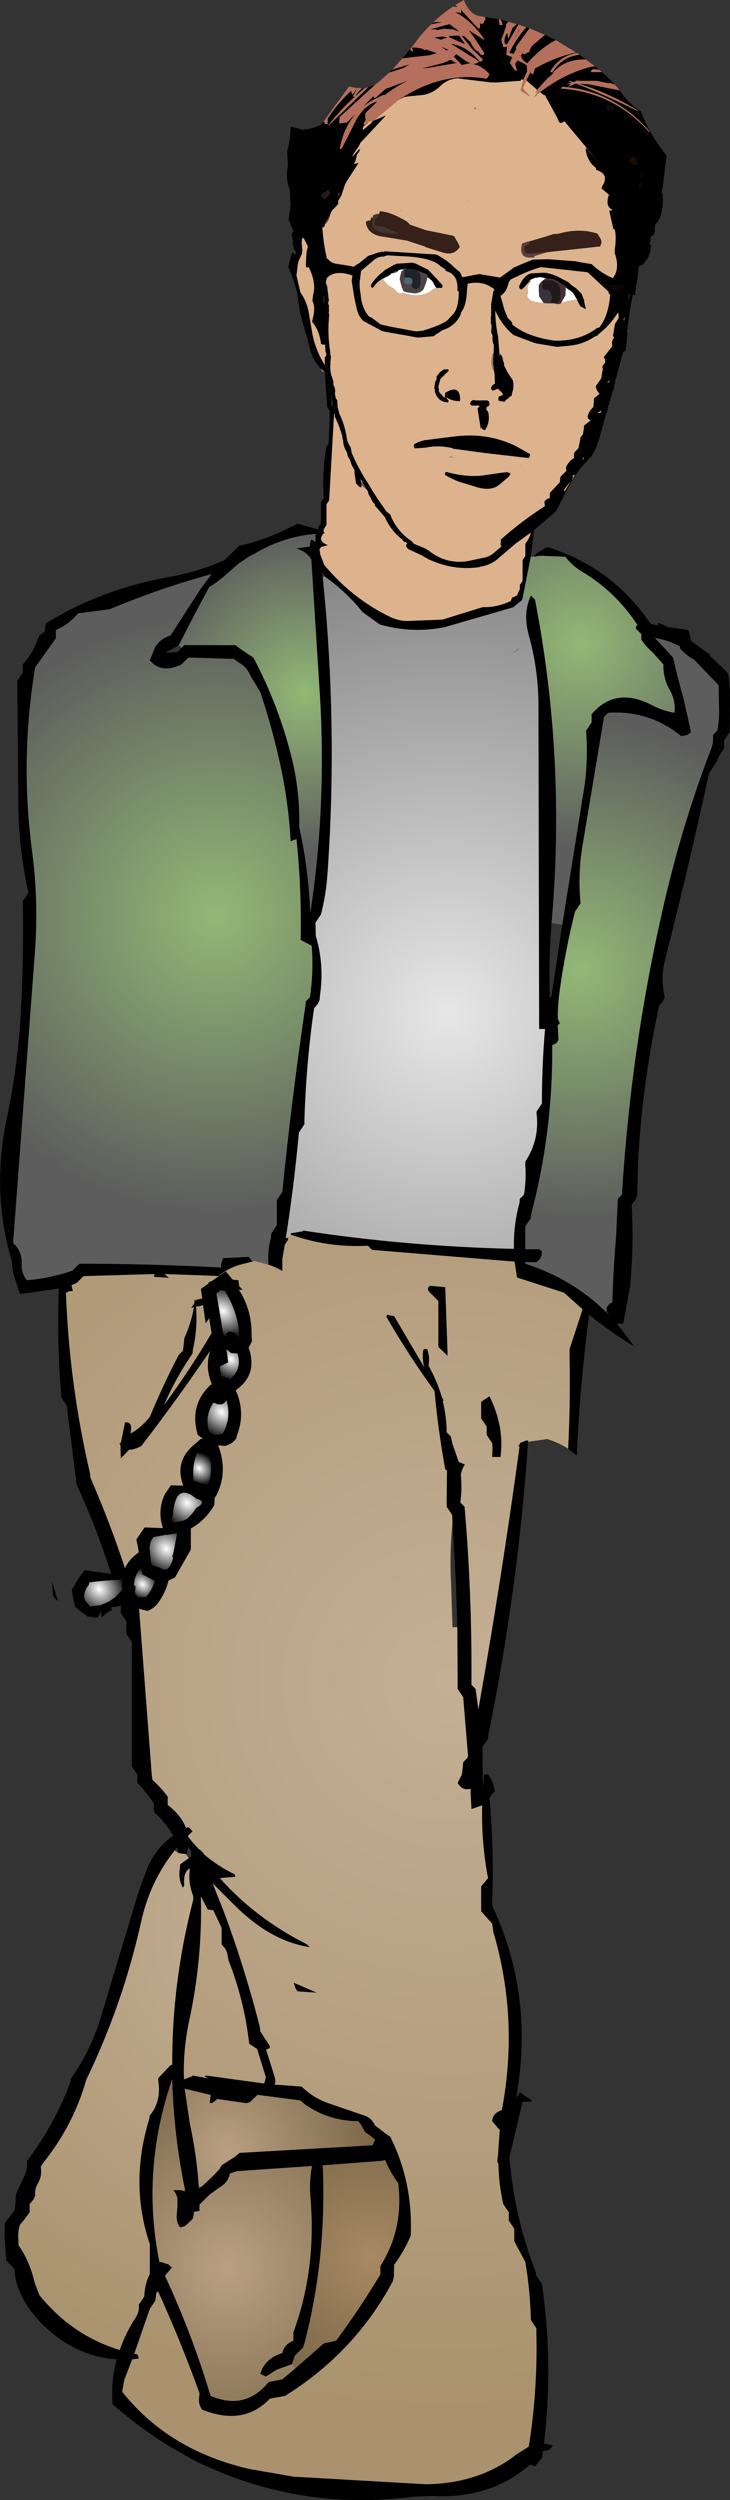 <?xml version="1.0" encoding="UTF-8" standalone="no"?>
<svg xmlns:xlink="http://www.w3.org/1999/xlink" height="362.15px" width="105.75px" xmlns="http://www.w3.org/2000/svg">
  <rect width="100%" height="100%" fill="#333333" stroke="none"/>
  <g transform="matrix(1.0, 0.0, 0.0, 1.0, 48.9, 148.45)">
    <path d="M35.05 -140.5 Q32.55 -140.25 31.15 -138.0 L30.8 -138.0 30.9 -138.25 Q31.9 -139.9 33.7 -140.55 L34.4 -140.75 34.7 -140.8 35.05 -140.5 M34.55 -140.85 Q31.7 -140.2 29.0 -138.75 L29.05 -138.65 28.85 -138.7 28.55 -138.45 28.45 -138.0 28.35 -137.75 Q27.9 -137.65 28.0 -138.1 L27.35 -136.8 27.1 -136.25 26.9 -135.75 26.9 -135.6 27.85 -134.55 27.8 -134.5 26.5 -135.3 26.9 -136.8 26.9 -136.9 27.45 -138.1 27.4 -139.0 Q27.15 -139.1 26.9 -139.3 L26.15 -139.65 26.15 -139.7 25.8 -139.35 25.75 -139.1 25.85 -138.8 25.9 -138.5 26.05 -138.25 25.85 -138.2 Q25.6 -138.3 25.5 -138.5 L25.1 -139.1 24.95 -139.35 25.3 -140.15 24.45 -140.5 24.5 -141.25 24.55 -141.7 24.25 -141.6 23.95 -141.65 23.95 -141.9 23.85 -142.15 23.7 -142.7 24.0 -143.45 24.4 -144.65 24.4 -144.9 24.7 -145.3 25.95 -144.95 25.9 -144.9 25.35 -144.4 24.9 -143.25 24.75 -142.8 Q24.6 -143.2 24.6 -143.7 L24.45 -143.45 Q24.1 -142.85 24.2 -142.2 L24.3 -142.1 24.55 -142.0 24.55 -142.05 26.2 -144.9 27.35 -144.5 Q26.1 -143.1 25.1 -141.25 L24.9 -140.8 25.5 -140.65 25.9 -141.4 25.8 -141.6 27.1 -143.4 27.8 -144.35 30.05 -143.4 28.35 -141.95 Q27.9 -141.55 27.8 -140.95 L27.4 -140.75 27.15 -140.6 26.85 -140.6 26.85 -140.8 26.6 -140.45 26.6 -140.3 Q26.8 -139.6 27.5 -139.3 29.3 -141.4 31.6 -142.65 L34.55 -140.85 M28.9 -135.45 L30.4 -137.1 31.5 -138.0 30.95 -137.65 Q32.7 -139.9 35.95 -139.85 L37.3 -138.85 36.85 -138.8 Q32.85 -137.8 29.35 -135.1 L28.85 -134.65 28.4 -134.3 29.0 -135.15 28.6 -134.95 28.9 -135.45 M40.85 -135.35 L36.3 -136.25 35.05 -136.3 Q39.4 -134.95 43.5 -132.45 L43.55 -132.3 Q39.1 -134.55 34.5 -136.35 L33.9 -136.05 33.3 -135.85 33.75 -136.25 33.8 -136.3 33.05 -136.25 33.9 -136.5 33.4 -136.7 33.6 -136.75 34.2 -136.55 34.25 -136.6 34.4 -136.65 34.65 -136.8 35.2 -136.75 37.55 -136.75 39.2 -136.4 39.65 -136.4 40.15 -136.2 40.6 -135.7 40.85 -135.35 M38.3 -138.0 L37.05 -138.0 36.65 -138.0 36.75 -138.2 37.0 -138.45 37.9 -138.35 38.3 -138.0 M5.3 -131.0 L5.1 -130.9 5.0 -130.9 4.55 -130.85 4.4 -130.6 4.2 -130.4 3.95 -130.25 3.95 -130.3 3.8 -130.4 3.8 -130.6 3.95 -130.85 4.1 -131.1 4.0 -131.35 4.0 -131.6 4.0 -131.85 4.05 -132.1 5.75 -133.75 Q4.0 -133.3 2.75 -131.15 L0.6 -126.9 0.3 -126.85 Q0.85 -129.95 2.6 -131.95 L1.35 -130.7 0.25 -130.55 0.25 -131.0 0.3 -131.5 5.45 -136.2 6.05 -136.65 7.5 -137.95 9.55 -138.6 10.35 -139.1 7.9 -138.35 9.4 -140.0 11.05 -140.2 13.35 -140.45 14.35 -140.75 12.75 -141.3 12.85 -141.15 12.5 -141.25 12.25 -141.4 11.4 -141.55 10.8 -141.55 10.9 -141.25 10.95 -141.0 10.9 -140.95 Q10.65 -141.1 10.5 -141.3 L11.05 -142.0 Q12.2 -143.65 13.6 -144.95 L15.1 -145.25 14.05 -145.25 14.05 -145.2 13.8 -145.15 Q15.2 -146.5 16.8 -147.55 L17.35 -147.45 17.0 -147.7 18.3 -148.45 Q18.6 -147.6 19.2 -146.9 19.8 -146.25 20.45 -146.15 L21.3 -146.0 21.35 -146.0 21.45 -145.7 21.3 -145.45 21.2 -145.2 21.05 -145.0 20.75 -144.95 20.65 -145.2 20.65 -144.9 20.65 -144.35 20.35 -144.35 17.85 -147.05 17.9 -146.8 17.95 -146.55 17.05 -146.7 Q19.5 -145.4 21.2 -142.85 L21.25 -142.65 19.05 -144.05 20.1 -142.55 21.25 -140.8 21.25 -140.65 21.15 -140.5 21.1 -140.45 20.7 -140.55 20.4 -141.0 Q19.85 -141.1 19.35 -142.15 L19.25 -142.35 18.35 -143.2 18.0 -143.25 19.55 -141.3 21.0 -139.9 21.05 -139.75 20.9 -139.6 20.6 -139.5 Q18.8 -141.75 16.45 -142.1 L20.3 -139.7 20.5 -139.5 Q20.1 -139.15 19.55 -139.2 20.85 -138.95 21.85 -137.9 L22.0 -137.7 21.9 -137.45 21.75 -137.2 21.55 -137.05 Q16.45 -137.9 11.5 -135.5 10.1 -134.8 8.8 -133.95 L5.3 -131.0 M4.45 -135.8 L-1.25 -130.3 -1.4 -130.25 Q0.4 -132.55 2.5 -134.45 L2.2 -134.45 2.85 -135.7 2.2 -134.75 Q1.95 -134.95 2.0 -135.3 0.15 -133.65 -1.3 -131.45 L-1.4 -131.35 -1.45 -130.45 -1.9 -130.5 -1.85 -130.75 -2.05 -130.8 -0.55 -132.9 1.65 -135.9 2.85 -135.7 3.6 -135.65 3.5 -135.6 3.0 -135.15 2.55 -134.5 3.85 -135.65 4.45 -135.8 M-5.0 -129.7 L-5.15 -129.55 -5.15 -129.7 -5.0 -129.7 M26.4 -144.3 L25.3 -142.4 26.4 -144.25 26.4 -144.3 M23.35 -145.65 L23.65 -145.6 23.9 -145.0 23.95 -144.85 23.45 -144.8 23.35 -145.65 M20.45 -145.75 L20.4 -145.8 20.3 -145.9 20.45 -145.75 M32.55 -135.9 Q40.0 -135.35 45.2 -129.45 L45.2 -129.25 Q39.9 -135.15 32.35 -135.6 L32.45 -135.8 32.55 -135.9 M17.25 -144.0 L17.45 -143.95 17.55 -143.95 16.2 -144.95 13.5 -144.2 13.8 -144.2 14.2 -144.2 14.45 -144.1 15.45 -144.3 16.45 -144.2 16.5 -144.25 17.1 -144.1 17.25 -144.0 M16.2 -143.05 L18.45 -142.05 18.1 -142.6 17.6 -143.3 16.0 -143.2 16.2 -143.15 16.2 -143.05 M15.85 -143.0 L15.85 -143.05 15.05 -143.15 14.05 -143.0 14.5 -142.85 15.0 -142.7 15.35 -142.85 15.85 -143.0 M12.95 -138.6 L17.1 -139.3 17.25 -139.25 16.45 -139.75 16.25 -139.75 Q15.65 -139.4 14.85 -139.2 L12.3 -138.55 12.95 -138.6 M18.1 -139.95 L17.2 -140.6 16.85 -140.25 17.95 -139.1 18.0 -139.05 19.2 -139.3 19.4 -139.25 Q18.8 -139.4 18.1 -139.95 M16.1 -141.2 L15.05 -141.65 15.8 -141.15 16.1 -141.2 M5.25 -134.25 L5.2 -134.5 3.75 -133.05 Q4.75 -133.85 6.0 -134.4 L6.6 -134.7 6.85 -134.7 Q8.4 -135.9 10.15 -136.75 L6.95 -135.55 5.55 -134.3 5.25 -134.25" fill="#b46f5d" fill-rule="evenodd" stroke="none"/>
    <path d="M34.7 -140.8 L34.4 -140.75 33.7 -140.55 Q31.9 -139.9 30.9 -138.25 L30.8 -138.0 31.15 -138.0 Q32.55 -140.25 35.05 -140.5 L35.95 -139.85 Q32.7 -139.9 30.95 -137.65 L31.5 -138.0 30.4 -137.1 28.9 -135.45 27.35 -136.8 28.0 -138.1 Q27.9 -137.65 28.35 -137.75 L28.45 -138.0 28.55 -138.45 28.85 -138.7 29.05 -138.65 29.0 -138.75 Q31.7 -140.2 34.55 -140.85 L34.7 -140.8 M40.15 -136.2 L39.65 -136.4 39.2 -136.4 37.55 -136.75 35.2 -136.75 34.65 -136.8 34.4 -136.65 34.25 -136.6 34.2 -136.55 33.6 -136.75 33.4 -136.7 33.9 -136.5 33.05 -136.25 33.8 -136.3 33.75 -136.25 33.3 -135.85 33.9 -136.05 34.5 -136.35 Q39.1 -134.55 43.55 -132.3 L43.5 -132.45 Q39.4 -134.95 35.05 -136.3 L36.3 -136.25 40.85 -135.35 Q42.25 -133.35 43.95 -132.3 45.25 -128.85 47.65 -125.95 L47.6 -125.5 47.1 -121.3 47.0 -120.9 46.95 -120.45 47.1 -120.4 Q47.3 -117.15 46.0 -115.9 L45.95 -115.5 Q46.05 -114.3 45.4 -114.25 L45.3 -113.45 45.2 -113.0 45.4 -113.0 Q45.35 -111.3 44.5 -110.55 L44.4 -110.25 43.65 -109.85 43.6 -109.45 43.45 -108.15 43.4 -107.75 43.3 -107.35 43.1 -105.7 42.75 -105.75 42.4 -103.8 42.4 -103.7 42.35 -103.5 42.15 -101.95 41.95 -100.65 41.9 -100.35 42.0 -100.25 41.8 -98.2 41.7 -97.7 41.3 -97.3 41.3 -97.25 41.05 -96.3 40.95 -95.9 40.35 -93.65 40.25 -93.25 40.1 -92.65 40.05 -92.3 40.0 -92.05 39.9 -91.95 39.3 -89.8 39.25 -89.55 38.8 -88.1 38.05 -85.45 38.0 -85.25 37.6 -84.0 37.5 -83.65 36.95 -82.65 36.9 -82.6 36.85 -82.45 35.3 -80.75 Q33.8 -78.8 32.75 -76.55 L31.7 -74.5 31.15 -73.95 28.45 -71.65 28.0 -67.9 28.0 -67.85 26.8 -61.8 26.7 -61.5 25.7 -60.7 25.5 -60.5 15.5 -57.6 Q10.8 -56.65 6.1 -58.0 L3.6 -59.8 Q1.3 -62.7 -1.8 -64.9 L-1.85 -65.0 -2.25 -65.65 -2.15 -64.85 Q0.05 -43.4 -1.45 -22.0 -1.65 -18.95 -2.4 -16.0 L-2.8 -15.4 -3.2 -14.8 -3.15 -12.85 Q-1.9 -8.8 -2.55 -4.2 L-2.6 -3.6 -2.85 -3.05 -3.4 -2.4 Q-4.55 5.5 -4.8 13.8 L-4.8 14.4 -5.2 15.0 -5.6 15.6 Q-6.3 23.3 -7.5 30.9 L-7.15 30.85 -7.2 31.2 -7.6 31.8 -7.65 31.9 -8.0 33.9 -8.0 34.8 -8.0 35.65 Q-8.95 35.1 -10.0 34.75 -10.2 32.85 -9.65 30.8 L-9.6 30.2 -9.2 29.6 -8.8 29.0 -8.8 26.0 -8.8 25.4 -8.4 24.8 -8.0 24.2 Q-6.65 10.65 -4.65 -2.8 L-4.6 -3.4 -4.0 -4.0 Q-3.45 -7.75 -3.75 -11.45 L-5.35 -12.3 Q-5.2 -19.7 -5.95 -26.9 L-6.8 -26.6 Q-7.1 -32.25 -8.35 -37.9 -9.5 -43.15 -11.2 -48.2 L-12.65 -50.6 Q-13.15 -51.85 -14.35 -52.5 L-15.0 -53.0 -21.6 -53.2 -22.2 -52.6 -22.6 -52.2 Q-25.55 -50.8 -27.2 -52.8 L-26.45 -54.65 Q-25.7 -55.95 -24.2 -56.4 L-19.8 -63.2 -18.25 -65.3 Q-25.85 -63.2 -33.0 -60.2 L-37.6 -59.6 Q-38.9 -58.0 -40.8 -57.2 L-40.8 -56.6 -40.8 -56.0 -42.9 -53.05 -43.8 -51.8 Q-46.05 -38.4 -44.2 -24.75 -43.3 -17.75 -43.85 -10.4 L-47.0 31.6 Q-45.65 32.85 -45.75 34.6 -45.85 35.95 -45.0 37.0 -41.6 36.7 -38.4 35.6 L-37.8 35.0 -37.4 34.6 Q-27.1 34.6 -16.85 35.15 L-16.9 34.7 -16.6 33.8 -12.85 33.6 -12.35 34.3 -14.15 34.75 Q-15.85 35.25 -17.25 36.4 L-17.95 36.35 -25.05 36.1 -24.4 36.7 -24.5 36.65 -26.6 36.5 -26.25 36.1 -26.6 36.1 -36.8 36.4 -37.4 37.0 -37.8 37.4 -38.55 37.7 -38.35 38.55 -39.0 38.6 -39.05 38.7 -39.35 38.8 Q-38.85 52.2 -35.85 65.0 L-35.8 65.6 Q-32.95 72.15 -30.8 78.7 -30.2 77.4 -28.8 76.4 L-28.95 75.5 -29.15 74.55 -28.3 73.3 -27.95 72.8 -25.3 72.9 Q-26.15 70.35 -25.0 67.95 L-24.15 66.7 -22.35 66.75 Q-23.75 63.05 -20.45 60.55 L-19.8 59.95 -19.45 60.0 -20.25 59.4 Q-21.5 55.2 -18.55 52.3 L-18.45 52.15 -18.2 52.1 Q-19.25 49.55 -18.45 47.2 -23.05 54.0 -28.15 60.65 L-28.4 61.0 Q-29.45 61.55 -30.2 61.55 L-31.4 62.8 -31.45 60.9 -31.6 60.6 -31.4 60.55 -30.9 58.15 -30.8 57.6 Q-29.6 57.4 -30.0 59.2 -28.45 58.35 -27.2 56.8 -25.3 52.2 -23.0 47.8 L-22.4 47.2 -22.25 46.0 -22.2 45.4 Q-21.2 43.15 -20.8 40.9 L-21.2 41.0 -20.75 40.35 -20.7 39.8 -20.6 39.8 -20.55 40.05 -20.4 39.8 -19.6 39.65 -19.8 38.25 -18.6 37.4 -18.8 37.35 -18.2 37.1 -16.2 35.7 -15.2 36.9 -14.35 37.0 -14.35 37.05 -14.25 37.85 -13.75 38.4 -14.3 38.35 Q-12.4 41.3 -12.45 44.95 L-12.4 45.85 -12.9 46.8 -12.85 46.85 Q-11.6 50.55 -14.5 52.75 L-14.75 52.95 Q-13.3 56.15 -14.55 59.4 L-14.65 59.85 Q-15.15 60.7 -16.3 61.0 L-17.3 60.9 Q-15.8 64.8 -17.6 68.25 L-17.8 68.5 -17.8 68.65 -17.85 69.55 Q-19.15 71.8 -21.25 72.95 L-21.25 75.1 -21.25 76.0 -23.55 80.05 -24.5 80.5 Q-24.9 82.3 -26.15 83.95 -26.7 84.55 -27.5 84.9 L-28.75 84.6 -26.9 108.8 -26.8 109.4 Q-25.55 110.5 -24.6 111.8 L-24.6 112.4 -24.6 113.0 Q-22.65 114.5 -21.95 116.35 L-21.6 116.2 -21.0 116.8 -21.65 117.45 -21.65 117.6 -20.8 118.65 -20.8 118.6 -20.65 118.8 -20.05 119.45 -20.0 119.4 -19.4 120.0 -19.4 120.1 Q-17.4 121.85 -14.9 123.05 L-14.8 123.4 -17.05 123.6 Q-11.85 129.45 -4.5 133.15 L-4.0 133.6 Q-9.55 132.8 -14.75 127.7 L-18.1 124.35 -16.4 128.65 Q-13.4 136.75 -11.25 145.2 L-11.2 145.8 -9.95 147.7 Q-9.8 147.9 -9.8 148.2 L-10.35 148.45 -9.05 152.6 -9.0 153.2 -9.15 153.5 -5.2 153.8 Q-3.35 155.6 -0.9 156.35 L4.05 158.05 Q4.95 158.4 5.4 159.4 L7.1 160.7 7.35 161.0 7.6 161.0 Q10.95 167.65 10.6 175.4 9.65 177.65 8.2 179.6 L8.15 181.4 8.0 182.0 Q2.5 192.3 -7.6 198.6 L-9.8 199.0 Q-13.6 203.0 -19.6 200.6 -20.2 199.85 -20.05 198.8 L-20.0 198.2 Q-22.7 190.75 -25.95 183.55 L-26.1 183.25 -26.25 183.65 -26.4 184.8 -26.8 185.4 -27.2 186.0 -29.45 192.5 -29.1 192.55 Q-28.9 192.6 -28.8 193.2 L-29.75 193.3 -30.9 196.3 -31.2 198.0 Q-24.4 206.55 -12.7 209.2 L-6.4 210.3 12.8 211.4 Q20.55 211.3 25.95 207.05 L27.7 205.95 Q29.0 197.85 28.8 189.4 L28.8 188.8 28.0 187.6 Q27.9 183.35 27.2 179.2 L25.6 176.2 25.6 175.0 25.6 174.4 24.8 173.2 24.8 172.6 24.8 172.0 24.0 170.8 Q23.35 167.9 23.3 165.05 L23.15 164.65 23.15 164.4 23.25 163.6 23.5 160.0 23.4 160.0 22.4 158.8 Q22.45 157.65 23.8 157.2 26.3 144.0 22.55 131.35 L22.4 130.2 20.8 128.4 20.8 125.4 20.8 124.8 21.8 123.6 Q20.8 118.35 20.95 113.05 L19.4 113.6 19.25 110.65 Q18.05 111.0 17.4 109.8 L18.0 108.6 18.15 107.4 18.2 106.8 18.8 106.2 18.9 105.9 18.25 98.0 18.2 97.4 17.4 96.2 17.35 87.25 17.15 80.95 16.65 72.2 16.65 72.15 16.6 71.0 15.8 69.8 15.85 64.55 15.6 64.4 Q14.55 58.65 14.05 53.05 10.25 47.8 7.05 42.25 L7.2 42.0 8.2 42.2 12.55 49.6 Q12.25 48.45 12.4 47.2 12.45 46.85 13.0 47.0 13.3 47.85 13.25 48.8 L13.2 49.4 Q14.4 51.55 15.1 53.9 L15.35 54.35 15.25 54.55 Q15.7 56.4 15.8 58.4 L15.8 59.0 16.4 59.6 16.65 60.7 17.55 63.3 18.45 63.7 Q18.05 64.25 17.9 64.95 L17.85 65.2 Q18.05 66.85 17.85 68.6 L17.8 69.2 18.4 69.8 Q19.45 82.0 19.4 94.4 L19.4 95.6 20.0 96.2 20.4 99.15 Q23.75 80.25 26.35 61.2 L26.4 60.8 26.4 60.6 27.2 60.25 27.6 60.2 27.6 60.4 Q26.15 81.65 21.85 102.8 L21.8 103.4 21.0 104.6 21.0 105.8 21.0 106.4 21.0 106.45 21.05 110.65 21.2 108.8 Q21.25 108.45 21.8 108.6 22.4 109.4 22.65 110.4 L22.8 111.0 22.4 111.4 22.0 112.0 Q22.7 119.7 22.4 127.0 L22.4 127.6 Q28.25 140.0 26.1 154.05 L25.9 155.45 26.4 154.6 27.2 155.2 28.2 155.8 27.95 156.0 26.8 156.0 24.9 164.0 Q25.55 172.5 28.7 180.65 L28.8 181.2 29.6 182.4 Q31.3 194.0 29.9 205.5 L31.2 205.8 30.7 206.4 29.8 206.6 29.75 206.65 29.6 207.6 28.6 208.8 27.9 208.55 Q22.1 213.6 13.55 213.1 L10.95 213.2 Q-5.75 215.4 -20.85 207.9 L-24.6 205.75 Q-28.85 203.1 -32.6 199.8 -32.85 196.45 -32.0 193.3 -38.5 192.9 -43.6 187.35 -45.2 185.55 -46.15 183.25 -46.75 181.8 -46.8 180.2 L-48.0 179.0 -48.25 175.4 -48.2 173.6 -47.35 172.45 -46.8 171.8 -46.65 170.6 -46.6 169.4 -45.2 166.4 Q-44.9 165.55 -45.0 164.6 -41.0 159.3 -38.7 153.15 L-38.6 152.6 Q-35.6 148.4 -34.1 143.1 L-28.75 125.35 -27.7 122.5 Q-26.45 119.3 -23.8 117.45 -24.95 115.5 -26.6 114.0 L-26.6 113.4 -26.6 112.8 Q-27.65 111.2 -29.0 109.8 L-29.0 109.2 -29.0 108.6 -29.4 108.0 -29.8 107.4 -29.8 90.6 -29.8 89.4 -30.2 88.8 -30.6 88.2 -30.6 87.0 -30.6 86.4 -31.4 85.2 -31.4 84.6 -31.4 84.15 -32.8 84.4 -32.75 84.65 -32.65 84.8 Q-33.5 85.1 -34.1 85.8 L-34.2 85.65 -34.25 84.95 -34.75 85.85 -35.15 85.85 -36.25 85.7 -36.8 85.25 -37.3 84.9 -38.0 84.3 -38.15 83.85 -38.5 82.0 -38.4 81.65 -37.3 79.85 -36.95 79.4 -36.6 79.0 -32.8 79.55 Q-34.85 73.0 -37.8 66.6 L-39.15 55.8 -39.2 55.2 -40.0 54.0 Q-40.65 46.5 -40.4 39.0 L-40.4 38.4 -40.35 38.4 -40.35 38.2 -46.0 39.0 -47.0 35.95 -47.2 34.2 Q-50.15 24.3 -47.95 13.7 -46.25 5.75 -45.85 -2.4 -45.45 -10.15 -45.6 -18.0 L-45.05 -18.65 -44.8 -19.2 Q-46.15 -25.35 -46.25 -31.8 L-46.4 -49.8 -46.0 -50.4 -45.6 -51.0 -45.6 -51.6 -45.6 -52.2 Q-44.4 -53.55 -43.65 -55.25 L-43.2 -56.4 -42.4 -57.0 -42.35 -57.6 -42.2 -58.2 Q-34.2 -63.1 -24.5 -64.85 -20.25 -65.6 -16.4 -67.3 L-15.85 -67.85 -14.2 -69.4 Q-10.25 -70.3 -6.6 -72.2 L-5.8 -72.6 -2.8 -71.75 -2.8 -71.8 -2.8 -72.1 -2.4 -72.7 -2.4 -75.4 -2.4 -75.7 -2.0 -76.3 Q-2.25 -80.0 -1.65 -83.5 L-1.6 -83.8 -1.3 -84.1 Q-1.15 -86.35 -1.15 -88.6 L-1.1 -88.9 -1.5 -89.5 -1.85 -94.55 -2.35 -95.0 Q-3.8 -96.45 -4.15 -98.6 L-4.3 -99.15 -4.4 -99.6 -4.5 -99.8 -4.5 -99.9 Q-5.6 -103.3 -5.7 -105.0 -5.85 -106.7 -7.15 -109.85 L-6.6 -111.8 Q-6.35 -112.0 -6.25 -111.5 L-6.0 -111.85 -6.05 -111.95 -6.1 -112.15 -6.3 -112.35 -6.4 -112.85 -6.5 -113.0 -6.5 -113.25 -6.45 -113.5 -6.65 -114.5 -6.6 -114.75 -6.55 -114.8 -6.45 -114.85 -6.4 -114.85 -6.5 -115.25 -7.1 -116.65 -6.8 -118.75 -6.9 -120.9 Q-7.45 -122.25 -7.3 -123.7 L-7.2 -124.45 -7.3 -126.55 Q-6.8 -128.3 -6.8 -130.1 L-5.15 -129.7 -5.15 -129.55 -5.0 -129.7 Q-3.9 -129.7 -2.45 -130.35 L-2.05 -130.8 -1.85 -130.75 -1.9 -130.5 -1.45 -130.45 -1.4 -131.35 -1.3 -131.45 Q0.15 -133.65 2.0 -135.3 1.95 -134.95 2.2 -134.75 L2.85 -135.7 2.2 -134.45 2.5 -134.45 Q0.4 -132.55 -1.4 -130.25 L-1.25 -130.3 4.45 -135.8 5.45 -136.2 0.3 -131.5 0.25 -131.0 0.25 -130.55 1.35 -130.7 2.6 -131.95 Q0.85 -129.95 0.3 -126.85 L0.6 -126.9 2.75 -131.15 Q4.0 -133.3 5.75 -133.75 L4.05 -132.1 4.0 -131.85 4.0 -131.6 4.0 -131.35 4.1 -131.1 3.95 -130.85 3.8 -130.6 3.8 -130.4 3.95 -130.3 3.9 -130.25 3.85 -130.2 3.75 -130.2 3.7 -129.95 3.65 -129.85 3.65 -129.6 4.8 -130.55 5.1 -130.9 5.3 -131.0 6.8 -131.65 7.0 -131.7 3.3 -127.75 3.1 -127.3 2.45 -126.35 2.3 -126.3 2.3 -126.15 2.3 -126.1 2.25 -126.05 2.25 -125.95 2.05 -125.75 2.3 -125.9 2.55 -126.2 3.1 -126.8 3.3 -126.85 3.05 -126.35 2.85 -126.15 2.6 -125.15 2.35 -124.7 2.8 -124.8 3.05 -124.85 1.4 -122.3 1.1 -121.8 0.55 -120.1 0.1 -119.4 0.1 -119.15 0.1 -118.9 -0.5 -118.25 -0.7 -118.1 -0.7 -118.15 -0.75 -117.95 -0.8 -117.95 -1.05 -117.45 -1.8 -116.15 -1.85 -116.05 -1.85 -115.95 -1.85 -115.8 -1.85 -115.7 -1.9 -115.65 -2.05 -115.55 -2.2 -115.55 -2.2 -115.5 Q-2.05 -113.2 -1.55 -111.0 L-1.35 -110.9 Q-0.95 -110.3 0.1 -110.2 L0.45 -110.15 1.95 -109.9 2.3 -109.8 2.9 -110.2 3.1 -110.3 4.45 -111.4 5.45 -111.7 5.45 -111.75 5.7 -111.8 5.75 -111.85 5.85 -111.85 6.45 -112.0 6.5 -112.0 6.6 -111.95 6.85 -112.0 6.85 -112.05 14.05 -111.6 14.4 -111.55 Q16.2 -110.5 16.65 -109.95 L17.45 -109.25 Q17.8 -109.1 18.0 -108.4 L18.2 -108.3 19.65 -108.6 20.55 -108.75 23.2 -108.3 23.55 -108.25 25.55 -109.7 26.7 -110.2 28.3 -110.85 30.55 -110.9 34.55 -110.6 34.95 -110.5 36.45 -110.25 36.8 -110.2 Q38.15 -108.9 39.9 -108.15 L39.95 -108.15 40.0 -108.35 Q40.9 -109.65 40.15 -111.8 L40.15 -112.2 40.2 -112.6 Q40.4 -114.4 40.15 -115.2 L39.95 -115.3 39.35 -117.95 39.7 -117.95 39.95 -118.05 39.75 -118.1 Q38.8 -118.55 39.25 -120.1 L39.45 -120.05 39.35 -120.2 38.25 -121.15 38.35 -121.5 Q39.45 -123.2 37.45 -123.85 L37.45 -124.1 Q36.2 -125.05 35.95 -126.7 L36.05 -126.85 37.75 -125.0 36.15 -126.95 32.85 -130.9 Q32.15 -130.25 31.9 -131.25 L30.05 -134.65 29.75 -134.75 29.35 -135.1 Q32.85 -137.8 36.85 -138.8 L37.3 -138.85 37.9 -138.35 37.0 -138.45 36.75 -138.2 36.65 -138.0 37.05 -138.0 38.3 -138.0 39.6 -136.8 40.15 -136.2 M31.6 -142.65 Q29.3 -141.4 27.5 -139.3 26.8 -139.6 26.6 -140.3 L26.6 -140.45 26.85 -140.8 26.85 -140.6 27.15 -140.6 27.4 -140.75 27.8 -140.95 Q27.9 -141.55 28.35 -141.95 L30.05 -143.4 31.6 -142.65 M27.8 -144.35 L27.1 -143.4 25.8 -141.6 25.9 -141.4 25.5 -140.65 24.9 -140.8 25.1 -141.25 Q26.1 -143.1 27.35 -144.5 L27.8 -144.35 M26.2 -144.9 L24.55 -142.05 24.55 -142.0 24.3 -142.1 24.2 -142.2 Q24.1 -142.85 24.45 -143.45 L24.6 -143.7 Q24.6 -143.2 24.75 -142.8 L24.9 -143.25 25.35 -144.4 25.9 -144.9 25.95 -144.95 26.2 -144.9 M24.7 -145.3 L24.4 -144.9 24.4 -144.65 24.0 -143.45 23.7 -142.7 23.85 -142.15 23.95 -141.9 23.95 -141.65 24.25 -141.6 24.55 -141.7 24.5 -141.25 24.45 -140.5 25.3 -140.15 24.95 -139.35 25.1 -139.1 25.5 -138.5 Q25.6 -138.3 25.85 -138.2 L26.05 -138.25 25.9 -138.5 25.85 -138.8 25.75 -139.1 25.8 -139.35 26.15 -139.7 26.15 -139.65 26.9 -139.3 Q27.15 -139.1 27.4 -139.0 L27.45 -138.1 26.9 -136.9 26.65 -136.95 26.5 -136.75 23.05 -136.5 22.65 -136.5 22.55 -136.65 22.6 -136.55 22.55 -136.5 22.3 -136.5 17.75 -137.05 17.5 -137.1 Q15.95 -137.05 14.85 -135.95 13.6 -134.75 11.95 -134.65 L10.35 -134.5 9.65 -134.4 8.8 -133.95 Q10.1 -134.8 11.5 -135.5 16.45 -137.9 21.55 -137.05 L21.75 -137.2 21.9 -137.45 22.0 -137.7 21.85 -137.9 Q20.85 -138.95 19.55 -139.2 20.1 -139.15 20.5 -139.5 L20.3 -139.7 16.45 -142.1 Q18.8 -141.75 20.6 -139.5 L20.9 -139.6 21.05 -139.75 21.0 -139.9 19.55 -141.3 18.0 -143.25 18.35 -143.2 19.25 -142.35 19.35 -142.15 Q19.85 -141.1 20.4 -141.0 L20.7 -140.55 21.1 -140.45 21.15 -140.5 21.25 -140.65 21.25 -140.8 20.1 -142.55 19.05 -144.05 21.25 -142.65 21.2 -142.85 Q19.5 -145.4 17.05 -146.7 L17.95 -146.55 17.9 -146.8 17.85 -147.05 20.35 -144.35 20.65 -144.35 20.65 -144.9 20.65 -145.2 20.75 -144.95 21.05 -145.0 21.2 -145.2 21.3 -145.45 21.45 -145.7 21.35 -146.0 21.3 -146.0 23.35 -145.65 23.45 -144.8 23.95 -144.85 23.9 -145.0 23.65 -145.6 24.7 -145.3 M26.4 -144.3 L26.4 -144.25 25.3 -142.4 26.4 -144.3 M20.45 -145.75 L20.3 -145.9 20.4 -145.8 20.45 -145.75 M23.9 -137.7 L23.9 -137.65 23.95 -137.65 23.9 -137.7 M39.1 -133.45 L39.05 -133.05 39.0 -132.6 Q41.0 -132.15 39.1 -133.45 M32.55 -135.9 L32.45 -135.8 32.35 -135.6 Q39.9 -135.15 45.2 -129.25 L45.2 -129.45 Q40.0 -135.35 32.55 -135.9 M16.8 -147.55 L17.0 -147.7 17.35 -147.45 16.8 -147.55 M13.8 -145.15 L14.05 -145.2 14.05 -145.25 15.1 -145.25 13.6 -144.95 13.8 -145.15 M15.85 -143.0 L15.35 -142.85 15.0 -142.7 14.5 -142.85 14.05 -143.0 15.05 -143.15 15.85 -143.05 15.85 -143.0 M16.2 -143.05 L16.2 -143.15 16.0 -143.2 17.6 -143.3 18.1 -142.6 18.45 -142.05 16.2 -143.05 M17.25 -144.0 L17.1 -144.1 16.5 -144.25 16.45 -144.2 15.45 -144.3 14.45 -144.1 14.2 -144.2 13.8 -144.2 13.5 -144.2 16.2 -144.95 17.55 -143.95 17.45 -143.95 17.25 -144.0 M10.5 -141.3 Q10.65 -141.1 10.9 -140.95 L10.95 -141.0 10.9 -141.25 10.8 -141.55 11.4 -141.55 12.25 -141.4 12.5 -141.25 12.85 -141.15 12.75 -141.3 14.35 -140.75 13.35 -140.45 11.05 -140.2 9.4 -140.0 10.5 -141.3 M7.9 -138.35 L10.35 -139.1 9.55 -138.6 7.5 -137.95 7.9 -138.35 M16.1 -141.2 L15.8 -141.15 15.05 -141.65 16.1 -141.2 M18.1 -139.95 Q18.8 -139.4 19.4 -139.25 L19.2 -139.3 18.0 -139.05 17.95 -139.1 16.85 -140.25 17.2 -140.6 18.1 -139.95 M12.95 -138.6 L12.3 -138.55 14.85 -139.2 Q15.65 -139.4 16.25 -139.75 L16.45 -139.75 17.25 -139.25 17.1 -139.3 12.95 -138.6 M5.25 -134.25 L5.55 -134.3 6.95 -135.55 10.15 -136.75 Q8.4 -135.9 6.85 -134.7 L6.6 -134.7 6.0 -134.4 Q4.75 -133.85 3.75 -133.05 L5.2 -134.5 5.25 -134.25 M3.6 -135.65 L3.85 -135.65 2.55 -134.5 3.0 -135.15 3.5 -135.6 3.6 -135.65 M0.2 -120.45 L-0.05 -119.85 0.25 -120.4 0.3 -120.5 0.2 -120.45 M7.4 -111.45 L7.35 -111.55 7.15 -111.45 6.7 -111.3 6.55 -111.25 6.45 -111.3 6.0 -111.2 5.9 -111.15 5.4 -110.9 4.7 -110.3 4.9 -110.4 4.75 -110.3 4.7 -110.3 3.4 -109.2 3.3 -108.35 3.25 -107.95 3.2 -107.7 3.2 -107.1 3.2 -106.9 3.25 -106.45 3.35 -105.75 Q3.5 -103.9 4.5 -102.65 4.6 -102.55 4.85 -102.5 L6.25 -101.45 8.05 -101.05 8.15 -101.05 8.2 -101.05 8.25 -101.0 8.45 -101.0 8.8 -100.9 9.0 -100.9 9.2 -100.85 11.05 -100.5 11.4 -100.45 11.9 -100.5 12.35 -100.55 Q15.0 -101.35 15.9 -102.05 L16.75 -102.95 Q17.5 -103.8 17.55 -105.85 L17.55 -106.3 17.35 -106.3 Q17.55 -108.75 15.65 -109.2 L15.6 -109.45 14.95 -109.85 Q13.7 -111.2 9.15 -111.35 L7.4 -111.45 M6.6 -108.1 L6.55 -108.1 Q5.7 -107.6 5.4 -107.1 5.05 -106.6 4.9 -106.85 4.7 -107.1 5.1 -107.6 L5.55 -108.15 6.05 -108.65 6.95 -109.4 7.6 -109.75 8.1 -110.05 8.55 -110.25 10.15 -110.35 10.8 -110.4 11.25 -110.3 13.1 -109.4 14.3 -108.15 15.15 -107.2 15.2 -107.15 15.2 -106.95 15.15 -106.75 14.65 -106.75 14.6 -106.75 14.55 -106.7 14.3 -106.8 14.25 -106.8 13.9 -107.4 13.8 -107.6 13.65 -107.8 13.6 -107.85 13.1 -108.25 13.0 -108.3 13.05 -108.5 13.05 -108.6 12.95 -108.7 12.9 -108.75 12.15 -109.0 11.7 -109.25 11.55 -109.3 10.75 -109.5 10.7 -109.45 10.15 -109.5 9.95 -109.55 9.9 -109.6 9.75 -109.7 9.7 -109.55 9.65 -109.5 9.6 -109.55 9.55 -109.45 9.1 -109.4 8.8 -109.3 8.75 -109.25 8.6 -109.15 8.5 -109.2 Q8.25 -109.2 8.35 -109.1 L8.1 -109.0 8.05 -108.95 7.95 -108.85 7.75 -108.9 7.8 -108.75 7.75 -108.7 7.65 -108.7 7.4 -108.5 7.25 -108.4 7.2 -108.4 6.9 -108.25 6.85 -108.2 6.8 -108.2 6.6 -108.1 M6.0 -111.2 L5.95 -111.25 5.9 -111.2 6.0 -111.2 M3.3 -108.35 L3.25 -108.35 3.2 -108.2 3.3 -108.35 M22.6 -97.25 L22.6 -97.35 22.65 -98.4 22.5 -98.85 Q22.4 -99.3 22.45 -99.7 L22.45 -99.85 22.3 -100.2 22.25 -100.3 22.3 -101.15 22.3 -101.35 22.25 -101.45 22.2 -101.6 22.2 -102.55 22.25 -102.75 22.25 -104.4 22.55 -106.15 22.6 -106.35 22.75 -106.45 22.55 -106.7 22.25 -106.85 Q20.85 -107.8 18.85 -107.35 L18.8 -106.9 18.75 -106.5 Q18.7 -104.25 17.9 -103.2 L17.8 -102.8 Q16.95 -101.15 15.25 -100.65 L14.5 -100.15 14.35 -100.1 13.95 -99.75 11.7 -99.55 11.3 -99.6 9.45 -99.95 9.05 -100.0 6.85 -100.4 6.45 -100.5 3.65 -102.0 3.65 -102.05 Q3.0 -102.65 2.75 -103.85 L2.45 -105.2 2.05 -107.7 2.1 -108.15 2.15 -108.55 1.8 -108.65 Q-0.5 -109.35 -1.55 -108.15 L-1.7 -107.6 -1.7 -107.5 -1.5 -106.95 -1.3 -105.2 -1.25 -105.05 -1.35 -104.55 -1.35 -104.45 -1.3 -104.35 -1.25 -104.25 -1.25 -103.25 -1.3 -103.15 -1.2 -102.9 Q-1.5 -100.15 -1.05 -97.4 L-1.05 -97.05 -1.0 -96.95 -0.95 -96.85 -1.05 -95.8 -1.0 -95.7 -1.05 -95.65 -1.05 -95.15 -1.05 -94.95 -1.05 -94.8 -1.0 -94.7 -1.0 -94.5 -0.95 -94.25 -0.6 -93.2 -0.6 -93.1 -0.6 -92.8 -0.6 -92.7 Q-0.3 -92.2 -0.35 -91.6 L-0.4 -91.5 -0.25 -90.75 Q0.05 -90.45 -0.05 -90.0 L0.0 -89.9 0.0 -89.8 0.0 -89.65 0.0 -89.55 0.25 -88.55 Q1.1 -86.8 1.35 -84.9 L1.4 -84.6 1.65 -84.05 1.9 -83.65 2.05 -82.85 Q3.0 -80.6 4.35 -78.55 L4.5 -78.3 5.1 -77.3 5.8 -76.2 7.05 -74.4 7.65 -73.9 7.8 -73.5 Q8.75 -71.4 10.6 -70.15 L10.75 -70.05 11.0 -69.75 11.05 -69.65 11.4 -69.55 12.7 -69.0 13.2 -68.7 13.6 -68.4 Q15.9 -66.75 18.75 -67.15 L21.35 -67.7 Q22.2 -67.9 22.8 -68.5 L23.75 -69.3 23.6 -69.55 23.65 -70.05 23.65 -70.3 Q26.7 -73.0 30.05 -75.15 L30.0 -75.4 29.95 -75.7 Q30.15 -76.2 30.75 -76.3 L30.75 -76.8 30.75 -77.05 32.2 -78.6 32.25 -79.15 32.3 -79.4 33.15 -80.25 33.1 -80.5 33.1 -80.8 Q33.45 -81.6 34.25 -82.1 L34.25 -82.65 34.3 -82.9 34.9 -83.55 35.15 -84.8 35.2 -85.1 35.55 -85.55 35.7 -86.55 35.7 -86.8 36.65 -87.55 36.35 -87.75 36.2 -88.1 Q36.4 -88.9 37.05 -89.5 L37.15 -90.5 37.15 -90.75 37.95 -91.4 Q37.45 -91.95 37.4 -92.5 L38.2 -93.65 38.35 -94.65 38.45 -94.95 38.35 -95.2 38.4 -95.45 38.75 -95.9 Q38.85 -96.3 38.55 -96.7 L39.8 -98.3 39.75 -98.8 39.8 -99.1 39.9 -99.3 40.05 -99.55 39.9 -99.8 40.15 -101.3 40.2 -101.55 40.7 -102.35 40.7 -103.0 40.65 -103.3 40.6 -103.15 Q39.45 -101.3 37.75 -100.0 L37.75 -99.9 37.2 -99.65 Q35.6 -98.6 33.8 -98.4 L31.8 -98.2 28.8 -98.7 28.45 -98.8 26.05 -99.7 25.45 -99.95 Q23.75 -101.4 22.85 -103.45 22.85 -101.6 23.25 -99.75 L23.45 -97.3 23.4 -96.75 23.45 -96.9 23.55 -97.1 23.7 -97.0 23.75 -96.8 23.8 -96.8 23.85 -96.65 23.9 -96.55 23.9 -96.45 23.95 -96.2 24.0 -96.15 24.0 -96.1 24.15 -95.85 24.1 -95.75 24.1 -95.65 24.2 -95.35 24.45 -94.85 24.7 -94.4 25.4 -93.35 Q25.6 -92.45 25.3 -91.55 L25.2 -91.1 25.0 -91.0 24.85 -90.9 Q24.75 -90.65 24.45 -90.6 L24.25 -90.3 24.15 -90.25 23.65 -90.35 23.45 -90.35 23.3 -90.5 23.3 -90.6 23.3 -90.75 23.3 -90.8 23.35 -91.0 23.85 -91.2 23.95 -91.2 23.9 -91.35 23.85 -91.55 23.2 -92.15 22.55 -91.85 22.25 -92.05 Q22.2 -92.55 22.65 -92.8 L22.8 -92.85 22.75 -93.9 22.75 -94.1 22.7 -94.6 22.55 -95.75 22.55 -96.6 22.6 -97.2 22.6 -97.25 M3.05 -106.5 L3.05 -106.45 3.05 -106.5 M3.1 -106.65 L3.05 -106.65 3.1 -106.6 3.1 -106.65 M11.8 -100.3 L11.75 -100.3 11.75 -100.25 11.8 -100.3 M30.3 -108.1 L29.45 -108.3 29.05 -108.3 29.05 -108.25 28.95 -108.2 28.75 -108.25 28.35 -108.1 27.9 -107.9 27.9 -107.85 27.8 -107.7 27.15 -106.95 26.65 -106.5 Q26.1 -106.7 26.45 -107.3 27.05 -108.55 28.0 -108.85 L30.0 -108.95 Q31.05 -108.8 32.05 -108.3 L33.4 -107.6 33.95 -107.1 34.3 -106.85 34.55 -106.7 35.35 -105.9 35.75 -104.85 35.7 -104.8 35.75 -104.65 35.9 -103.95 Q36.05 -103.5 35.8 -103.75 L35.25 -104.05 35.2 -104.05 35.1 -104.25 34.9 -104.55 34.85 -104.7 34.65 -105.1 34.75 -105.1 34.6 -105.2 34.1 -106.05 33.95 -106.15 33.8 -106.3 33.7 -106.35 33.4 -106.55 33.2 -106.7 33.1 -106.8 33.05 -106.8 33.05 -107.0 32.15 -107.55 Q31.65 -107.95 31.05 -108.05 L30.65 -108.1 30.55 -108.05 30.35 -108.1 30.3 -108.1 M29.5 -109.75 Q28.2 -109.5 25.05 -107.95 L24.8 -107.55 Q24.45 -106.05 23.6 -105.6 L24.2 -103.5 24.65 -102.4 25.3 -101.75 25.3 -101.45 Q27.45 -99.7 31.15 -99.15 L31.5 -99.1 Q35.15 -99.05 37.6 -100.95 L37.9 -101.0 Q39.25 -102.65 39.5 -105.8 L39.3 -105.9 39.25 -106.2 36.25 -109.0 35.9 -109.05 29.5 -109.75 M41.65 -131.9 Q43.9 -130.65 41.65 -132.15 L41.65 -131.9 M43.4 -124.8 Q43.05 -126.4 42.25 -125.15 L42.6 -124.8 Q43.5 -124.2 43.4 -124.8 M44.1 -122.95 L43.9 -123.15 Q43.85 -122.95 43.95 -122.8 L44.05 -122.5 44.1 -122.95 M43.8 -121.2 L43.85 -121.15 43.95 -122.0 43.7 -121.9 43.8 -121.2 M41.3 -106.8 L41.55 -107.1 39.45 -107.15 Q39.9 -105.7 41.3 -106.8 M42.2 -105.85 L42.1 -104.7 42.3 -105.85 42.2 -105.85 M41.6 -102.5 L41.45 -102.25 41.5 -101.9 41.6 -102.5 M28.4 -67.8 L28.85 -68.3 30.0 -69.0 30.4 -69.2 Q39.4 -66.45 45.0 -58.6 L45.4 -58.05 46.65 -57.8 46.3 -58.1 46.6 -58.2 47.9 -57.6 50.8 -57.2 51.0 -56.6 51.15 -56.0 51.2 -55.6 53.0 -54.3 53.2 -54.15 54.0 -53.6 53.9 -53.5 56.15 -51.35 56.6 -50.8 Q56.95 -48.45 56.85 -46.0 L56.8 -42.4 56.4 -41.8 56.0 -41.2 56.0 -40.6 56.0 -40.0 Q55.3 -39.2 54.95 -38.2 L53.8 -36.4 Q50.85 -22.8 47.45 -9.45 46.75 -6.8 47.4 -4.0 L47.15 -3.45 46.6 -2.8 Q44.2 8.1 43.55 19.4 L43.4 24.8 43.15 25.35 42.6 26.0 Q42.95 32.2 42.35 38.05 L41.4 43.2 41.2 43.3 40.45 43.25 43.0 46.6 Q39.8 44.7 36.45 42.0 35.1 52.1 34.65 62.4 L33.4 61.4 Q33.75 54.55 33.6 47.6 L33.6 47.0 35.5 41.2 32.8 38.8 26.0 36.6 25.65 34.3 5.0 32.6 4.6 32.2 4.4 32.0 Q-1.4 32.3 -6.75 30.4 L-6.8 30.2 -5.0 29.9 -5.0 29.8 Q10.1 32.1 25.55 32.45 25.45 29.1 26.35 25.8 L26.4 25.2 27.0 24.6 Q27.35 22.55 27.2 20.4 L27.2 19.8 Q29.35 16.55 28.8 12.6 L29.2 12.0 29.6 11.4 Q29.6 5.95 30.05 0.65 L30.05 0.6 29.2 0.6 29.1 -46.2 Q29.1 -50.6 28.1 -54.9 L27.75 -56.25 Q26.9 -59.2 27.75 -61.55 L28.0 -62.2 28.6 -61.6 Q33.1 -38.45 31.0 -14.75 30.55 -9.4 30.75 -4.2 L30.75 -3.9 30.9 -4.05 31.0 -4.2 32.55 -14.5 35.6 -33.55 Q36.35 -37.9 36.0 -42.6 L36.4 -43.2 36.8 -43.8 36.8 -44.4 36.8 -45.0 Q40.3 -49.1 45.65 -46.25 47.1 -45.5 48.8 -45.2 49.0 -46.95 48.15 -48.45 47.15 -50.2 47.2 -52.2 L45.6 -54.0 Q44.65 -54.8 44.0 -55.8 L44.0 -56.4 44.0 -56.6 43.8 -56.8 43.2 -57.4 Q43.2 -57.7 43.35 -57.85 L43.45 -57.9 Q40.3 -62.75 35.25 -65.75 33.95 -66.55 33.0 -67.8 L29.4 -67.95 28.4 -67.8 M39.0 41.4 L39.0 40.9 39.4 40.4 39.8 40.2 Q39.95 35.35 40.35 30.6 L40.6 25.2 41.2 24.6 Q42.45 3.8 47.0 -16.25 49.75 -28.65 54.2 -40.2 L54.35 -40.8 54.4 -41.4 54.4 -42.0 55.0 -42.6 Q55.35 -44.35 55.25 -46.2 L55.2 -49.2 51.55 -53.0 51.4 -53.0 Q50.5 -53.6 49.75 -54.35 49.6 -54.5 49.6 -54.8 47.85 -55.75 45.95 -56.05 L47.55 -54.35 48.6 -53.2 Q49.3 -50.15 50.15 -47.15 L51.2 -42.4 50.7 -42.0 49.8 -41.8 Q45.15 -45.6 39.2 -45.2 L38.6 -44.6 35.5 -26.05 Q34.8 -22.0 35.2 -17.6 L34.8 -17.0 34.4 -16.4 Q33.0 -10.85 32.2 -5.1 31.9 -3.05 31.9 -0.9 L31.95 -0.8 32.2 -0.2 32.0 0.0 31.9 0.0 32.0 2.2 31.7 2.65 31.1 2.95 Q31.2 15.5 28.05 27.4 L28.0 28.0 27.6 28.6 27.2 29.2 27.2 32.5 29.2 32.5 29.6 32.8 29.55 33.4 29.3 33.95 28.8 34.4 27.2 34.35 27.2 34.6 Q34.0 36.8 38.85 41.55 L39.35 42.05 39.0 41.4 M39.25 -93.2 L39.05 -93.0 39.35 -93.1 39.4 -93.35 39.25 -93.2 M38.1 -88.65 L38.2 -89.0 37.65 -88.6 38.1 -88.65 M22.0 -89.85 L22.0 -89.75 21.75 -89.55 21.6 -89.5 21.55 -89.15 21.8 -88.8 21.85 -88.65 Q22.1 -87.35 21.45 -86.3 L21.45 -86.2 21.4 -86.2 21.25 -86.15 20.9 -86.35 20.85 -86.6 20.75 -86.3 20.3 -89.1 20.3 -89.3 20.55 -89.6 20.55 -89.7 19.45 -89.7 19.3 -89.8 19.25 -89.85 19.2 -89.95 Q19.3 -90.55 19.85 -90.5 L19.95 -90.45 21.7 -90.45 Q22.05 -90.3 22.0 -89.85 M27.9 -82.6 L27.8 -82.25 27.7 -82.1 21.55 -82.8 16.75 -83.45 16.6 -83.55 16.55 -83.55 Q14.6 -84.0 12.7 -83.6 L11.2 -83.5 11.1 -83.55 11.1 -83.7 11.05 -83.9 11.05 -84.05 Q11.65 -84.5 12.7 -84.7 L17.1 -85.25 Q21.75 -85.8 25.8 -83.85 L27.85 -82.7 27.9 -82.6 M23.4 -78.2 Q22.3 -77.35 20.45 -77.8 L17.5 -78.7 Q16.4 -79.15 15.75 -79.55 L15.55 -79.65 15.55 -79.75 15.6 -80.0 15.7 -80.05 15.75 -80.1 Q18.3 -79.35 20.85 -79.55 L23.95 -80.0 24.6 -80.05 24.9 -79.95 25.0 -79.9 25.05 -79.8 24.8 -79.4 23.4 -78.2 M35.55 -82.1 L35.5 -81.85 35.6 -81.9 35.7 -82.25 35.55 -82.1 M33.8 -78.8 L34.05 -79.05 34.4 -79.7 34.05 -79.55 34.1 -79.3 34.0 -79.05 32.8 -77.5 32.85 -77.25 33.05 -77.5 33.8 -78.8 M15.8 -90.75 L16.1 -90.4 16.05 -90.25 16.0 -90.15 15.4 -90.25 Q14.45 -90.55 14.1 -91.7 L14.1 -91.8 14.1 -91.9 14.1 -92.05 14.0 -92.15 14.1 -92.9 14.15 -93.2 14.25 -93.3 14.3 -93.4 14.35 -93.7 14.35 -93.95 14.8 -94.5 14.9 -94.6 15.35 -94.9 15.4 -94.95 15.95 -94.95 16.0 -94.95 16.1 -94.85 16.1 -94.75 15.0 -93.65 14.9 -93.55 14.65 -92.65 14.6 -92.3 14.65 -92.2 14.7 -92.05 14.65 -91.95 14.65 -91.85 14.75 -91.65 14.8 -91.55 15.15 -91.2 15.35 -90.95 15.4 -90.9 15.5 -90.9 15.8 -90.75 M15.55 -91.15 L15.6 -91.55 Q17.65 -92.8 17.75 -90.75 L17.75 -90.35 17.35 -90.35 Q16.4 -90.45 15.85 -90.85 L15.55 -91.15 M0.7 -85.05 L0.7 -85.15 0.7 -85.25 0.15 -86.9 -0.4 -88.1 -0.4 -88.3 -0.4 -88.45 -0.45 -88.55 -0.5 -88.65 -0.5 -88.55 -1.2 -76.3 -1.2 -76.0 -1.6 -75.4 -1.6 -72.7 -1.6 -72.4 -2.0 -71.8 -2.0 -71.5 -2.0 -71.35 -1.8 -71.2 -2.0 -71.2 Q-2.4 -70.8 -2.4 -70.3 -2.2 -69.75 -1.4 -69.5 L-2.4 -69.2 -2.65 -68.85 -2.6 -68.8 -2.5 -68.1 -2.05 -66.95 -2.0 -66.7 Q2.15 -61.7 7.7 -59.05 8.9 -58.5 10.1 -58.5 L15.2 -58.7 21.0 -60.5 Q23.15 -60.45 25.1 -61.4 L25.2 -61.7 25.3 -61.9 25.6 -62.0 26.0 -62.2 26.25 -62.8 26.4 -63.1 26.4 -63.4 26.4 -63.7 26.6 -64.0 26.8 -64.3 26.8 -66.7 26.8 -67.3 27.0 -67.6 27.2 -67.9 27.2 -69.4 27.2 -69.7 Q27.8 -70.45 28.0 -71.3 L25.85 -69.75 23.55 -67.8 23.15 -67.45 23.1 -67.4 Q22.0 -66.55 20.6 -66.35 L20.55 -66.3 Q17.15 -65.8 13.85 -67.15 L13.25 -67.4 12.1 -68.05 10.25 -68.9 9.95 -69.25 9.95 -69.45 9.95 -69.55 10.1 -69.7 9.9 -69.95 Q9.5 -69.9 9.45 -70.25 7.75 -71.5 6.85 -73.55 L5.9 -74.65 5.45 -75.15 5.4 -75.35 5.35 -75.5 5.15 -75.65 4.45 -76.95 4.45 -77.05 4.45 -77.15 4.25 -77.5 3.7 -78.35 4.1 -77.85 3.7 -78.4 3.65 -78.45 3.65 -78.55 3.6 -78.65 3.6 -78.7 3.3 -79.05 3.35 -78.85 3.45 -78.15 Q3.55 -77.45 2.65 -78.45 L2.65 -78.6 2.45 -79.95 2.45 -80.35 2.15 -80.9 2.1 -80.95 1.75 -81.95 Q1.4 -82.35 1.4 -82.85 0.8 -83.75 0.8 -84.75 L0.7 -84.9 0.7 -85.05 M16.55 -82.25 Q17.3 -82.15 16.15 -82.25 L16.4 -82.3 16.55 -82.25 M26.35 -54.55 L26.2 -54.4 24.85 -53.5 26.35 -54.55 M20.8 54.6 L22.0 53.8 Q24.2 58.2 23.6 62.6 L22.4 62.6 22.45 61.2 22.4 60.6 21.6 59.4 21.6 58.8 21.6 58.2 20.8 57.0 20.8 55.2 20.8 54.6 M14.6 40.0 L13.3 38.7 Q12.85 38.15 13.4 37.8 L15.6 38.0 15.95 47.95 14.6 46.65 14.6 41.8 14.6 40.0 M-19.7 168.3 L-18.25 166.95 -17.1 165.75 -16.8 165.2 -14.85 163.95 -14.2 163.4 5.05 162.3 5.45 161.5 4.95 161.05 4.0 160.4 3.35 159.25 3.0 158.8 Q-1.3 158.8 -4.75 156.35 L-5.4 155.8 -11.55 155.0 -11.6 155.0 -12.7 156.05 -13.2 156.2 -17.4 155.6 -18.2 156.2 -18.5 156.15 -18.4 155.0 -22.15 154.1 -21.4 159.15 Q-20.4 163.75 -20.1 168.35 L-20.1 168.7 -19.7 168.3 M-6.1 194.6 L-2.0 191.0 -0.2 190.6 Q3.2 186.0 6.2 181.0 L6.2 180.4 6.2 179.8 Q9.45 174.65 8.85 168.4 L8.8 167.8 Q7.6 166.2 6.9 164.45 L6.4 164.55 -2.15 165.2 Q-1.55 178.55 -4.8 191.0 L-5.0 191.6 -6.2 192.8 -6.4 193.4 -6.6 194.0 -8.8 194.8 -10.4 195.8 -11.2 195.4 Q-10.5 193.15 -8.0 192.4 -7.8 191.2 -6.4 190.6 L-6.4 190.0 -6.4 189.4 Q-3.1 180.45 -3.9 170.2 -4.15 167.5 -3.7 165.3 L-14.6 166.05 -15.6 166.4 Q-15.85 167.65 -16.95 168.3 L-18.55 169.45 -20.0 170.9 -20.0 171.8 -20.8 171.95 -20.85 172.4 -21.0 173.0 -22.1 174.0 -22.8 174.2 Q-23.4 173.45 -23.3 172.4 L-23.2 171.2 -23.2 170.6 Q-23.1 169.55 -23.8 168.8 L-22.65 168.8 -22.2 168.95 -22.05 169.1 -22.1 168.75 Q-23.75 160.7 -23.95 152.7 -28.5 165.95 -25.8 179.25 L-25.6 179.2 -24.5 179.55 -24.0 180.0 -25.0 181.2 Q-21.05 189.7 -18.4 198.6 -13.35 200.75 -10.0 196.6 L-8.0 196.2 -6.1 194.6 M-1.05 -120.5 L-1.4 -120.95 -2.45 -120.15 -1.85 -119.5 -1.05 -120.5 M-1.85 -98.5 L-2.2 -98.55 -2.4 -98.65 Q-2.65 -100.65 -3.7 -101.85 L-3.6 -102.25 Q-3.15 -104.0 -3.65 -104.85 L-3.6 -105.25 -3.55 -105.7 Q-3.05 -107.45 -4.15 -109.7 L-4.55 -109.75 -4.6 -110.15 -4.5 -111.9 -4.3 -112.75 -4.95 -114.05 -5.0 -113.9 -5.2 -113.9 -5.15 -113.75 -5.2 -113.3 -5.1 -112.15 -5.15 -111.7 -5.6 -110.75 -5.75 -110.25 -5.95 -108.55 -5.4 -106.2 -5.35 -106.05 Q-4.4 -104.7 -4.15 -103.05 L-3.7 -100.4 Q-3.45 -98.7 -2.5 -96.7 L-1.85 -95.55 -1.85 -96.7 -1.65 -96.9 -1.65 -97.05 -1.65 -97.25 -1.7 -97.4 -1.75 -97.5 -1.8 -98.5 -1.8 -98.75 -1.85 -98.5 M-2.25 -116.0 L-2.4 -116.1 -2.3 -115.9 -2.25 -116.0 M-1.7 -108.35 L-1.7 -108.3 -1.6 -108.25 -1.7 -108.35 M-2.6 -106.9 L-2.65 -106.9 -2.65 -106.85 -2.6 -106.9 M-2.0 -105.6 L-2.0 -104.6 -1.95 -104.55 -1.95 -105.3 -1.95 -105.5 -2.0 -105.6 M-0.7 -89.85 L-0.7 -90.1 -0.7 -90.2 -0.85 -90.55 -1.0 -91.6 -0.9 -90.1 -0.9 -89.8 -0.65 -89.45 -0.7 -89.7 -0.7 -89.85 M-22.6 -54.6 L-22.2 -55.0 -14.8 -55.0 -14.0 -54.4 -12.2 -53.2 Q-8.4 -46.05 -6.5 -38.1 -5.45 -33.5 -5.55 -28.65 -4.2 -22.5 -3.95 -16.2 -1.6 -31.5 -2.55 -47.6 L-3.8 -67.4 Q-4.45 -68.55 -6.0 -69.0 L-4.0 -69.3 -3.95 -70.0 -3.8 -70.3 -3.2 -69.95 -3.2 -70.6 -3.2 -70.9 -3.0 -71.15 -3.25 -71.1 Q-7.85 -70.75 -12.1 -68.2 L-12.8 -67.85 -14.35 -66.8 -16.7 -64.75 Q-17.6 -64.0 -18.6 -63.4 L-20.5 -59.85 -23.0 -55.0 -24.0 -54.4 -24.8 -54.0 -24.9 -53.9 -23.2 -54.0 -22.6 -54.6 M-21.0 47.6 Q-23.45 51.15 -25.15 55.1 -21.4 50.0 -18.25 44.65 L-18.6 42.5 -19.1 43.25 -19.5 40.6 -20.0 40.75 -20.5 40.8 Q-20.25 43.95 -20.95 47.0 L-21.0 47.6 M-17.55 38.9 L-16.9 42.7 -16.65 44.35 -16.6 44.45 -16.55 44.8 -16.1 45.2 -16.15 45.0 Q-16.15 44.55 -15.75 44.5 L-15.8 44.4 -14.9 44.55 -14.2 45.6 Q-14.25 41.9 -16.35 38.5 L-16.95 38.45 -17.55 38.9 M-15.95 48.0 L-15.85 48.9 -17.05 49.5 -16.9 50.4 -16.85 50.85 -16.2 51.1 -15.75 51.2 -15.7 51.3 -15.6 51.35 Q-13.85 49.95 -14.45 47.75 L-14.5 47.6 -15.4 47.55 -16.1 47.0 -15.95 48.0 M-41.15 82.85 L-41.25 82.4 -41.35 80.65 -40.5 83.5 -40.55 83.45 -41.15 82.85 M-16.05 54.5 L-16.05 54.4 -16.2 54.5 Q-16.6 55.2 -17.55 54.9 -17.75 54.75 -18.0 54.75 -19.25 56.65 -18.65 58.85 -17.8 59.75 -16.6 59.15 -15.4 57.0 -16.05 54.5 M-20.75 66.05 L-19.5 66.5 -18.8 66.7 Q-18.05 64.8 -18.5 62.6 -19.1 61.85 -20.3 62.0 L-20.4 62.1 Q-21.1 63.95 -20.85 66.05 L-20.8 66.1 -20.75 66.05 M-19.7 69.0 Q-19.95 68.75 -20.45 68.65 -23.35 66.2 -23.8 70.55 L-23.95 71.65 -23.9 72.15 -22.5 71.85 Q-21.65 71.75 -20.5 70.0 L-19.9 69.6 Q-19.5 69.2 -19.7 69.0 M-24.9 73.9 L-24.95 73.75 -25.0 73.9 -26.7 74.2 -26.95 74.65 -27.1 74.95 -27.25 75.7 -27.0 78.0 -26.9 78.2 -26.85 78.25 -26.1 78.5 -25.25 78.85 Q-24.7 79.1 -24.2 78.25 -23.75 77.3 -23.85 77.15 L-23.95 76.95 -23.85 76.75 -23.65 75.8 -23.25 73.65 -24.8 73.9 -24.9 73.9 M-28.45 78.65 Q-29.4 79.6 -29.5 81.2 L-29.4 81.2 Q-29.15 81.25 -29.4 82.3 -29.1 81.95 -29.35 82.4 L-28.9 82.9 -27.75 82.9 Q-26.85 81.8 -26.45 80.55 L-28.3 79.6 -28.45 78.65 M-32.55 80.45 L-33.5 80.5 -34.55 80.6 -35.95 80.75 -36.05 81.15 Q-36.75 81.95 -36.7 83.0 L-36.55 83.4 -35.85 84.25 -34.3 84.05 -33.05 83.5 -32.15 82.85 -32.1 82.8 -31.2 81.85 -31.25 80.35 -32.35 80.45 -32.1 80.4 -32.55 80.45 M-21.55 120.7 L-21.2 120.5 -21.2 120.4 -21.25 119.6 -21.65 119.1 -21.8 120.0 -22.0 120.1 -23.0 120.0 -23.25 119.15 -23.6 119.6 Q-27.15 124.05 -28.45 129.9 -29.55 134.85 -31.15 139.8 -33.4 146.6 -36.4 152.8 -38.25 159.35 -42.6 164.8 L-43.0 165.4 Q-42.75 166.75 -43.45 167.9 -43.9 168.65 -43.8 169.6 L-44.05 170.15 -44.6 170.8 -44.6 171.4 -44.6 172.0 -45.45 173.15 -46.0 173.8 Q-46.3 174.65 -46.25 175.6 L-46.2 176.8 Q-44.55 179.2 -43.9 182.15 L-43.2 184.0 Q-38.4 189.9 -31.55 191.95 -30.7 189.45 -29.15 187.1 -28.7 186.35 -28.8 185.4 L-28.4 184.8 -28.0 184.2 Q-27.95 182.45 -27.2 180.95 L-27.2 177.2 -27.2 176.6 Q-30.15 167.9 -27.3 158.55 L-27.2 158.0 Q-25.55 155.95 -25.95 153.2 L-26.0 152.6 -24.35 150.85 -24.0 150.6 -23.95 150.65 -23.95 150.6 Q-24.0 138.75 -20.95 126.9 -20.8 126.4 -21.05 125.8 -21.65 124.15 -21.4 122.2 -22.4 122.7 -22.2 124.6 L-22.4 125.0 Q-23.1 123.8 -22.85 122.2 L-22.8 121.6 -21.55 120.7 M-19.8 126.25 Q-19.55 135.25 -21.5 144.3 -22.4 148.5 -22.25 152.75 L-21.05 152.3 -21.0 152.2 -18.7 152.6 -19.3 152.3 -19.0 152.2 -10.65 153.35 -10.5 152.95 -10.4 152.4 -11.65 148.35 -12.8 147.6 Q-13.5 141.35 -15.8 135.5 L-16.0 134.4 -16.25 133.85 -16.8 133.2 -16.8 131.4 -16.8 130.8 -18.0 128.25 -18.8 128.15 -19.8 126.25 M-3.0 140.2 L-5.8 140.0 -6.1 139.55 -6.35 138.75 -3.0 140.2" fill="#000000" fill-rule="evenodd" stroke="none"/>
    <path d="M27.35 -136.8 L28.9 -135.45 28.6 -134.95 29.0 -135.15 28.4 -134.3 28.85 -134.65 29.35 -135.1 29.75 -134.75 30.05 -134.65 31.9 -131.25 Q32.15 -130.25 32.85 -130.9 L36.15 -126.95 36.1 -126.9 35.95 -127.05 35.95 -126.9 35.95 -126.7 Q36.2 -125.05 37.45 -124.1 L37.45 -123.85 Q39.45 -123.2 38.35 -121.5 L38.25 -121.15 39.35 -120.2 39.25 -120.1 Q38.8 -118.55 39.75 -118.1 L39.7 -117.95 39.35 -117.95 39.95 -115.3 40.15 -115.2 Q40.4 -114.4 40.2 -112.6 L40.15 -112.2 40.15 -111.8 Q40.9 -109.65 40.0 -108.35 L39.9 -108.15 Q38.15 -108.9 36.8 -110.2 L36.45 -110.25 34.95 -110.5 34.55 -110.6 30.55 -110.9 28.3 -110.85 26.7 -110.2 25.55 -109.7 23.55 -108.25 23.2 -108.3 20.55 -108.75 19.65 -108.6 18.2 -108.3 18.0 -108.4 Q17.8 -109.1 17.45 -109.25 L16.65 -109.95 Q16.2 -110.5 14.4 -111.55 L14.05 -111.6 6.85 -112.05 6.6 -111.95 6.5 -112.0 6.45 -112.0 5.85 -111.85 5.8 -111.85 5.75 -111.85 5.7 -111.8 5.45 -111.75 5.45 -111.7 4.45 -111.4 3.1 -110.3 2.9 -110.2 2.3 -109.8 1.95 -109.9 0.45 -110.15 0.1 -110.2 Q-0.95 -110.3 -1.35 -110.9 L-1.55 -111.0 Q-2.05 -113.2 -2.2 -115.5 L-2.05 -115.55 -1.9 -115.65 -1.85 -115.7 -1.85 -115.8 -1.85 -115.95 Q-1.25 -116.35 -1.05 -117.45 L-0.8 -117.95 -0.75 -117.95 -0.7 -118.15 -0.7 -118.1 -0.5 -118.25 0.1 -118.9 0.1 -119.15 0.1 -119.4 0.55 -120.1 1.1 -121.8 1.4 -122.3 3.05 -124.85 2.8 -124.8 2.35 -124.7 2.6 -125.15 2.85 -126.15 3.05 -126.35 3.3 -126.85 3.1 -126.8 2.55 -126.2 2.3 -125.9 2.05 -125.75 2.25 -125.95 2.25 -126.05 2.3 -126.1 2.45 -126.35 3.1 -127.3 3.3 -127.75 7.0 -131.7 6.8 -131.65 5.3 -131.0 8.8 -133.95 9.65 -134.4 10.35 -134.5 11.95 -134.65 Q13.6 -134.75 14.85 -135.95 15.95 -137.05 17.5 -137.1 L17.75 -137.05 22.3 -136.5 22.55 -136.5 22.6 -136.55 22.55 -136.65 22.65 -136.5 23.05 -136.5 26.5 -136.75 26.65 -136.95 26.9 -136.9 26.9 -136.8 26.5 -135.3 27.8 -134.5 27.85 -134.55 26.9 -135.6 26.9 -135.75 27.1 -136.25 27.35 -136.8 M5.1 -130.9 L4.8 -130.55 3.65 -129.6 3.65 -129.85 3.7 -129.95 3.75 -130.2 3.85 -130.2 3.9 -130.25 3.95 -130.3 3.95 -130.25 4.2 -130.4 4.4 -130.6 4.55 -130.85 5.0 -130.9 5.1 -130.9 M20.1 -132.75 L20.1 -132.8 20.0 -132.85 19.9 -132.9 19.75 -132.65 19.85 -132.65 20.1 -132.75 M18.8 -119.3 L18.85 -119.2 18.9 -119.4 18.8 -119.3 M12.95 -112.6 L13.25 -112.5 15.5 -111.8 Q17.0 -111.5 17.7 -112.7 L17.5 -113.15 16.9 -114.2 16.6 -114.35 16.5 -114.35 12.8 -115.1 10.5 -115.9 10.05 -116.35 Q7.7 -117.75 6.15 -117.85 L6.0 -117.45 5.65 -117.45 5.15 -117.25 5.1 -116.95 4.85 -116.95 4.8 -116.55 4.45 -116.5 4.1 -116.35 4.1 -116.3 Q4.3 -114.4 6.75 -114.15 L10.05 -113.6 12.65 -112.75 12.65 -112.7 12.95 -112.6 M9.1 -117.95 L9.15 -117.95 9.15 -118.05 9.1 -117.95 M0.2 -120.45 L0.3 -120.5 0.25 -120.4 -0.05 -119.85 0.2 -120.45 M7.15 -111.45 L7.25 -111.45 7.4 -111.45 9.15 -111.35 Q13.7 -111.2 14.95 -109.85 L15.6 -109.45 15.65 -109.2 Q17.55 -108.75 17.35 -106.3 L17.55 -106.3 17.55 -105.85 Q17.5 -103.8 16.75 -102.95 L15.9 -102.05 Q15.0 -101.35 12.35 -100.55 L11.4 -100.45 11.05 -100.5 9.2 -100.85 9.0 -100.9 8.8 -100.9 8.45 -101.0 8.25 -101.0 8.2 -101.05 8.15 -101.05 8.05 -101.05 6.25 -101.45 4.85 -102.5 Q4.6 -102.55 4.5 -102.65 3.5 -103.9 3.35 -105.75 L3.25 -106.45 3.2 -106.9 3.2 -107.1 3.2 -107.7 3.25 -107.95 3.3 -108.35 3.4 -109.2 4.7 -110.3 4.75 -110.3 4.9 -110.4 4.7 -110.3 5.4 -110.9 5.9 -111.15 6.0 -111.2 6.45 -111.3 6.55 -111.25 6.7 -111.3 7.15 -111.45 M14.25 -106.8 L14.3 -106.8 14.55 -106.7 14.6 -106.75 14.65 -106.75 15.15 -106.75 15.2 -106.95 15.2 -107.15 15.15 -107.2 14.3 -108.15 13.1 -109.4 11.25 -110.3 10.8 -110.4 10.15 -110.35 8.55 -110.25 8.1 -110.05 7.6 -109.75 6.95 -109.4 6.05 -108.65 5.55 -108.15 5.1 -107.6 Q4.7 -107.1 4.9 -106.85 5.05 -106.6 5.4 -107.1 5.7 -107.6 6.55 -108.1 L6.6 -108.1 6.7 -107.85 6.95 -107.55 Q7.25 -107.1 8.1 -106.7 L8.55 -106.2 8.6 -106.2 Q8.85 -105.95 9.05 -105.95 L9.4 -106.0 9.45 -106.0 10.85 -105.7 Q12.35 -105.6 13.3 -106.15 L14.25 -106.8 M1.35 -84.9 Q1.1 -86.8 0.25 -88.55 L0.0 -89.55 0.0 -89.65 0.0 -89.8 0.0 -89.9 -0.05 -90.0 Q0.05 -90.45 -0.25 -90.75 L-0.4 -91.5 -0.35 -91.6 Q-0.3 -92.2 -0.6 -92.7 L-0.6 -92.8 -0.6 -93.1 -0.6 -93.2 -0.95 -94.25 -1.0 -94.5 -1.0 -94.7 -1.05 -94.8 -1.05 -94.95 -1.05 -95.15 -1.05 -95.65 -1.0 -95.7 -1.05 -95.8 -0.95 -96.85 -1.0 -96.95 -1.05 -97.05 -1.05 -97.4 Q-1.5 -100.15 -1.2 -102.9 L-1.3 -103.15 -1.25 -103.25 -1.25 -104.25 -1.3 -104.35 -1.35 -104.45 -1.35 -104.55 -1.25 -105.05 -1.3 -105.2 -1.5 -106.95 -1.7 -107.5 -1.7 -107.6 -1.55 -108.15 Q-0.5 -109.35 1.8 -108.65 L2.15 -108.55 2.1 -108.15 2.05 -107.7 2.45 -105.2 2.75 -103.85 Q3.0 -102.65 3.65 -102.05 L3.65 -102.0 6.45 -100.5 6.85 -100.4 9.05 -100.0 9.45 -99.95 11.3 -99.6 11.7 -99.55 13.95 -99.75 14.35 -100.1 14.5 -100.15 15.25 -100.65 Q16.95 -101.15 17.8 -102.8 L17.9 -103.2 Q18.7 -104.25 18.75 -106.5 L18.8 -106.9 18.85 -107.35 Q20.85 -107.8 22.25 -106.85 L22.55 -106.7 22.75 -106.45 22.6 -106.35 22.55 -106.15 22.25 -104.4 22.25 -102.75 22.2 -102.55 22.2 -101.6 22.25 -101.45 22.3 -101.35 22.3 -101.15 22.25 -100.3 22.3 -100.2 22.45 -99.85 22.45 -99.7 Q22.4 -99.3 22.5 -98.85 L22.65 -98.4 22.6 -97.35 22.6 -97.25 22.45 -97.2 Q22.05 -95.5 22.7 -94.6 L22.75 -94.1 22.75 -93.9 22.8 -92.85 22.65 -92.8 Q22.2 -92.55 22.25 -92.05 L22.55 -91.85 23.2 -92.15 23.85 -91.55 23.9 -91.35 23.95 -91.2 23.85 -91.2 23.35 -91.0 23.3 -90.8 23.3 -90.75 23.3 -90.6 23.3 -90.5 23.45 -90.35 23.65 -90.35 24.15 -90.25 24.25 -90.3 24.45 -90.6 Q24.75 -90.65 24.85 -90.9 L25.0 -91.0 25.2 -91.1 25.3 -91.55 Q25.6 -92.45 25.4 -93.35 L24.7 -94.4 24.45 -94.85 24.2 -95.35 24.1 -95.65 24.1 -95.75 24.15 -95.85 24.0 -96.1 24.0 -96.15 Q24.05 -96.9 23.45 -97.3 L23.25 -99.75 Q22.85 -101.6 22.85 -103.45 23.75 -101.4 25.45 -99.95 L26.05 -99.7 28.45 -98.8 28.8 -98.7 31.8 -98.2 33.8 -98.4 Q35.6 -98.6 37.2 -99.65 L37.75 -99.9 37.75 -100.0 Q39.45 -101.3 40.6 -103.15 L40.7 -103.0 40.7 -102.35 40.2 -101.55 40.15 -101.3 39.9 -99.8 40.05 -99.55 39.9 -99.3 39.8 -99.1 39.75 -98.8 39.8 -98.3 38.55 -96.7 Q38.85 -96.3 38.75 -95.9 L38.4 -95.45 38.35 -95.2 38.45 -94.95 38.35 -94.65 38.2 -93.65 37.4 -92.5 Q37.45 -91.95 37.95 -91.4 L37.15 -90.75 37.15 -90.5 37.05 -89.5 Q36.4 -88.9 36.2 -88.1 L36.35 -87.75 36.65 -87.55 35.7 -86.8 35.7 -86.55 35.55 -85.55 35.2 -85.1 35.15 -84.8 34.9 -83.55 34.3 -82.9 34.25 -82.65 34.25 -82.1 Q33.45 -81.6 33.1 -80.8 L33.1 -80.5 33.15 -80.25 32.3 -79.4 32.25 -79.15 32.2 -78.6 30.75 -77.05 30.75 -76.8 30.75 -76.3 Q30.15 -76.2 29.95 -75.7 L30.0 -75.4 30.05 -75.15 Q26.7 -73.0 23.65 -70.3 L23.65 -70.05 23.6 -69.55 23.75 -69.3 22.8 -68.5 Q22.2 -67.9 21.35 -67.7 L18.75 -67.15 Q15.9 -66.75 13.6 -68.4 L13.2 -68.7 12.7 -69.0 11.4 -69.55 11.0 -69.75 10.75 -70.05 10.6 -70.15 Q8.75 -71.4 7.8 -73.5 L7.65 -73.9 7.05 -74.4 5.8 -76.2 5.1 -77.3 4.5 -78.3 4.35 -78.55 Q3.0 -80.6 2.05 -82.85 L1.9 -83.65 1.65 -84.05 1.35 -84.9 M30.3 -111.9 L30.55 -111.95 30.6 -111.95 38.0 -112.75 38.05 -112.75 38.1 -113.0 Q38.35 -113.3 38.1 -113.85 L37.65 -114.6 37.35 -114.7 Q34.85 -115.4 32.05 -114.6 L31.7 -114.55 31.3 -114.55 30.25 -114.2 27.85 -113.5 27.5 -113.45 26.7 -113.15 26.7 -113.0 Q26.5 -112.25 26.7 -111.75 27.0 -111.05 28.15 -111.15 L28.5 -111.15 28.5 -111.35 30.3 -111.9 M27.9 -107.85 L28.05 -107.7 Q27.45 -106.95 27.55 -106.8 L27.55 -106.45 27.6 -106.3 27.6 -106.1 27.6 -105.9 27.5 -105.8 27.5 -105.7 27.45 -105.7 Q27.65 -104.8 28.85 -104.7 L29.2 -104.65 29.55 -104.6 29.85 -104.55 30.65 -104.5 31.4 -104.5 31.55 -104.5 31.6 -104.5 31.65 -104.5 31.75 -104.5 31.65 -104.5 31.55 -104.45 31.9 -104.4 32.3 -104.45 32.4 -104.6 33.15 -104.8 34.65 -105.1 34.85 -104.7 34.9 -104.55 35.1 -104.25 35.2 -104.05 35.25 -104.05 35.8 -103.75 Q36.05 -103.5 35.9 -103.95 L35.75 -104.65 35.7 -104.8 35.75 -104.85 35.35 -105.9 34.55 -106.7 33.95 -107.1 33.4 -107.6 32.05 -108.3 Q31.05 -108.8 30.0 -108.95 L28.0 -108.85 Q27.05 -108.55 26.45 -107.3 26.1 -106.7 26.65 -106.5 L27.15 -106.95 27.8 -107.7 27.9 -107.85 M29.5 -109.75 L35.9 -109.05 36.25 -109.0 39.25 -106.2 39.3 -105.9 39.5 -105.8 Q39.25 -102.65 37.9 -101.0 L37.6 -100.95 Q35.15 -99.05 31.5 -99.1 L31.15 -99.15 Q27.45 -99.7 25.3 -101.45 L25.3 -101.75 24.65 -102.4 24.2 -103.5 23.6 -105.6 Q24.45 -106.05 24.8 -107.55 L25.05 -107.95 Q28.2 -109.5 29.5 -109.75 M41.6 -102.5 L41.5 -101.9 41.45 -102.25 41.6 -102.5 M39.25 -93.2 L39.4 -93.35 39.35 -93.1 39.05 -93.0 39.25 -93.2 M38.1 -88.65 L37.65 -88.6 38.2 -89.0 38.1 -88.65 M27.9 -82.6 L27.85 -82.7 25.8 -83.85 Q21.75 -85.8 17.1 -85.25 L12.7 -84.7 Q11.65 -84.5 11.05 -84.05 L11.05 -83.9 11.1 -83.7 11.1 -83.55 11.2 -83.5 12.7 -83.6 Q14.6 -84.0 16.55 -83.55 L16.6 -83.55 16.75 -83.45 21.55 -82.8 27.7 -82.1 27.8 -82.25 27.9 -82.6 M22.0 -89.85 Q22.05 -90.3 21.7 -90.45 L19.95 -90.45 19.85 -90.5 Q19.3 -90.55 19.2 -89.95 L19.25 -89.85 19.3 -89.8 19.45 -89.7 20.55 -89.7 20.55 -89.6 20.3 -89.3 20.3 -89.1 20.75 -86.3 20.85 -86.6 20.9 -86.35 21.25 -86.15 21.4 -86.2 21.45 -86.2 21.45 -86.3 Q22.1 -87.35 21.85 -88.65 L21.8 -88.8 21.55 -89.15 21.6 -89.5 21.75 -89.55 22.0 -89.75 22.0 -89.85 M26.45 -81.05 L26.5 -80.95 26.5 -81.05 26.45 -81.05 M15.5 -90.9 L15.4 -90.9 15.35 -90.95 15.15 -91.2 14.8 -91.55 14.75 -91.65 14.65 -91.85 14.65 -91.95 14.7 -92.05 14.65 -92.2 14.6 -92.3 14.65 -92.65 14.9 -93.55 15.0 -93.65 16.1 -94.75 16.1 -94.85 16.0 -94.95 15.95 -94.95 15.4 -94.95 15.35 -94.9 14.9 -94.6 14.8 -94.5 14.35 -93.95 14.35 -93.7 14.3 -93.4 14.25 -93.3 14.15 -93.2 14.1 -92.9 14.0 -92.15 14.1 -92.05 14.1 -91.9 14.1 -91.8 14.1 -91.7 Q14.45 -90.55 15.4 -90.25 L16.0 -90.15 16.05 -90.25 16.1 -90.4 15.8 -90.75 15.85 -90.85 Q16.4 -90.45 17.35 -90.35 L17.75 -90.35 17.75 -90.75 Q17.65 -92.8 15.6 -91.55 L15.55 -91.15 15.5 -90.9 M33.8 -78.8 L33.05 -77.5 32.85 -77.25 32.8 -77.5 34.0 -79.05 34.1 -79.3 34.05 -79.55 34.4 -79.7 34.05 -79.05 33.8 -78.8 M35.55 -82.1 L35.7 -82.25 35.6 -81.9 35.5 -81.85 35.55 -82.1 M23.4 -78.2 L24.8 -79.4 25.05 -79.8 25.0 -79.9 24.9 -79.95 24.6 -80.05 23.95 -80.0 20.85 -79.55 Q18.3 -79.35 15.75 -80.1 L15.7 -80.05 15.6 -80.0 15.55 -79.75 15.55 -79.65 15.75 -79.55 Q16.4 -79.15 17.5 -78.7 L20.45 -77.8 Q22.3 -77.35 23.4 -78.2 M0.7 -85.05 L0.7 -84.9 0.8 -84.75 Q0.8 -83.75 1.4 -82.85 1.4 -82.35 1.75 -81.95 L2.1 -80.95 2.15 -80.9 2.45 -80.35 2.45 -79.95 2.65 -78.6 2.65 -78.45 Q3.55 -77.45 3.45 -78.15 L4.25 -77.5 4.45 -77.15 4.45 -77.05 4.45 -76.95 5.15 -75.65 5.35 -75.5 5.4 -75.35 5.45 -75.15 5.9 -74.65 6.85 -73.55 Q7.75 -71.5 9.45 -70.25 9.5 -69.9 9.9 -69.95 L10.1 -69.7 9.95 -69.55 9.95 -69.45 9.95 -69.25 10.25 -68.9 12.1 -68.05 13.25 -67.4 13.85 -67.15 Q17.15 -65.8 20.55 -66.3 L20.6 -66.35 Q22.0 -66.55 23.1 -67.4 L23.15 -67.4 23.15 -67.45 23.55 -67.8 25.85 -69.75 28.0 -71.3 Q27.8 -70.45 27.2 -69.7 L27.2 -69.4 27.2 -67.9 27.0 -67.6 26.8 -67.3 26.8 -66.7 26.8 -64.3 26.6 -64.0 26.4 -63.7 26.4 -63.4 26.4 -63.1 26.25 -62.8 26.0 -62.2 25.6 -62.0 25.3 -61.9 25.2 -61.7 25.1 -61.4 Q23.15 -60.45 21.0 -60.5 L15.2 -58.7 10.1 -58.5 Q8.9 -58.5 7.7 -59.05 2.15 -61.7 -2.0 -66.7 L-2.05 -66.95 -2.5 -68.1 -2.6 -68.8 -2.65 -68.85 -2.4 -69.2 -1.4 -69.5 Q-2.2 -69.75 -2.4 -70.3 -2.4 -70.8 -2.0 -71.2 L-1.8 -71.2 -2.0 -71.35 -2.0 -71.5 -2.0 -71.8 -1.6 -72.4 -1.6 -72.7 -1.6 -75.4 -1.2 -76.0 -1.2 -76.3 -0.5 -88.55 -0.45 -88.55 -0.4 -88.45 -0.4 -88.3 -0.4 -88.1 0.15 -86.9 0.7 -85.25 0.7 -85.15 0.6 -85.2 0.7 -85.05 M16.55 -82.25 L16.4 -82.3 16.15 -82.25 Q17.3 -82.15 16.55 -82.25 M-1.8 -98.5 L-1.75 -97.5 -1.7 -97.4 -1.65 -97.25 -1.65 -97.05 -1.65 -96.9 -1.85 -96.7 -1.85 -95.55 -2.5 -96.7 Q-3.45 -98.7 -3.7 -100.4 L-4.15 -103.05 Q-4.4 -104.7 -5.35 -106.05 L-5.4 -106.2 -5.95 -108.55 -5.75 -110.25 -5.6 -110.75 -5.15 -111.7 -5.1 -112.15 -5.2 -113.3 -5.15 -113.75 -5.2 -113.9 -5.0 -113.9 -4.95 -114.05 -4.3 -112.75 -4.5 -111.9 -4.6 -110.15 -4.55 -109.75 -4.15 -109.7 Q-3.05 -107.45 -3.55 -105.7 L-3.6 -105.25 -3.65 -104.85 Q-3.15 -104.0 -3.6 -102.25 L-3.7 -101.85 Q-2.65 -100.65 -2.4 -98.65 L-2.2 -98.55 -1.85 -98.5 -1.8 -98.5" fill="#dcb38d" fill-rule="evenodd" stroke="none"/>
    <path d="M23.9 -137.7 L23.95 -137.65 23.9 -137.65 23.9 -137.7" fill="#794c3d" fill-rule="evenodd" stroke="none"/>
    <path d="M39.1 -133.45 Q41.0 -132.15 39.0 -132.6 L39.05 -133.05 39.1 -133.45" fill="#0e0d07" fill-rule="evenodd" stroke="none"/>
    <path d="M36.05 -126.85 L35.95 -126.7 35.95 -126.9 35.95 -127.05 36.1 -126.9 36.05 -126.85 M6.85 -112.05 L6.85 -112.0 6.6 -111.95 6.85 -112.05 M6.0 -117.45 L6.15 -117.85 Q7.7 -117.75 10.05 -116.35 L10.5 -115.9 12.8 -115.1 16.5 -114.35 16.6 -114.35 16.9 -114.2 17.5 -113.15 17.7 -112.7 Q17.0 -111.5 15.5 -111.8 L13.25 -112.5 12.95 -112.6 12.65 -112.75 10.05 -113.6 6.75 -114.15 Q4.3 -114.4 4.1 -116.3 L4.65 -116.35 4.8 -116.55 4.9 -116.9 5.05 -116.85 5.05 -115.85 Q5.35 -114.85 7.2 -114.65 L8.3 -114.6 8.8 -114.7 7.85 -115.05 6.7 -115.6 6.1 -115.7 Q5.0 -115.45 5.45 -116.7 L5.7 -116.95 5.8 -117.05 6.0 -117.45 M7.4 -111.45 L7.25 -111.45 7.15 -111.45 7.35 -111.55 7.4 -111.45 M27.85 -113.5 L30.25 -114.2 31.3 -114.55 31.7 -114.55 32.05 -114.6 Q34.85 -115.4 37.35 -114.7 L37.65 -114.6 38.1 -113.85 Q38.35 -113.3 38.1 -113.0 L38.05 -112.75 38.0 -112.75 30.6 -111.95 28.2 -111.75 Q27.05 -111.5 27.05 -112.4 L27.05 -112.7 27.75 -113.2 27.85 -113.5" fill="#352119" fill-rule="evenodd" stroke="none"/>
    <path d="M-1.85 -115.95 L-1.85 -116.05 -1.8 -116.15 -1.05 -117.45 Q-1.25 -116.35 -1.85 -115.95 M2.3 -126.1 L2.3 -126.15 2.3 -126.3 2.45 -126.35 2.3 -126.1 M-2.25 -116.0 L-2.3 -115.9 -2.4 -116.1 -2.25 -116.0" fill="#563c32" fill-rule="evenodd" stroke="none"/>
    <path d="M20.1 -132.75 L19.85 -132.65 19.75 -132.65 19.9 -132.9 20.0 -132.85 20.1 -132.8 20.1 -132.75" fill="#a26d5c" fill-rule="evenodd" stroke="none"/>
    <path d="M18.8 -119.3 L18.9 -119.4 18.85 -119.2 18.8 -119.3" fill="#cf7f6b" fill-rule="evenodd" stroke="none"/>
    <path d="M9.1 -117.95 L9.15 -118.05 9.15 -117.95 9.1 -117.95" fill="#635051" fill-rule="evenodd" stroke="none"/>
    <path d="M5.1 -116.95 L5.15 -117.25 5.65 -117.45 6.0 -117.45 5.8 -117.05 5.7 -116.95 5.45 -116.7 Q5.0 -115.45 6.1 -115.7 L6.7 -115.6 7.85 -115.05 8.8 -114.7 8.3 -114.6 7.2 -114.65 Q5.35 -114.85 5.05 -115.85 L5.05 -116.85 5.1 -116.95" fill="#413631" fill-rule="evenodd" stroke="none"/>
    <path d="M6.5 -112.0 L6.45 -112.0 6.5 -112.0 M9.55 -109.45 L9.6 -109.55 9.65 -109.5 9.7 -109.55 9.75 -109.7 9.75 -109.45 9.65 -108.35 9.85 -108.25 Q9.4 -107.5 9.95 -107.3 L10.35 -107.3 10.75 -107.25 Q10.7 -106.8 11.0 -106.65 L11.35 -106.6 Q11.95 -106.65 12.0 -107.35 12.1 -108.45 11.85 -108.95 L11.55 -109.3 11.7 -109.25 12.15 -109.0 12.9 -108.75 12.95 -108.7 13.05 -108.6 13.05 -108.5 13.0 -108.3 12.95 -107.9 12.9 -107.75 12.75 -107.3 12.45 -106.55 Q11.95 -105.95 11.1 -105.95 L10.1 -106.1 10.05 -106.1 9.95 -106.15 9.7 -106.2 Q9.5 -106.25 9.4 -106.65 L9.35 -106.7 9.15 -107.4 9.0 -108.0 9.05 -108.35 9.25 -109.15 9.45 -109.3 9.55 -109.45 M8.7 -109.15 L8.65 -109.05 8.0 -108.85 8.05 -108.95 8.7 -109.15" fill="#4c4244" fill-rule="evenodd" stroke="none"/>
    <path d="M8.05 -108.95 L8.1 -109.0 8.35 -109.1 Q8.25 -109.2 8.5 -109.2 L8.6 -109.15 8.75 -109.25 8.8 -109.3 8.75 -109.15 8.7 -109.15 8.05 -108.95" fill="#735a5b" fill-rule="evenodd" stroke="none"/>
    <path d="M14.25 -106.8 L13.3 -106.15 Q12.35 -105.6 10.85 -105.7 L9.45 -106.0 9.4 -106.0 9.05 -105.95 Q8.85 -105.95 8.6 -106.2 L8.55 -106.2 8.1 -106.7 Q7.25 -107.1 6.95 -107.55 L6.7 -107.85 6.6 -108.1 6.8 -108.2 6.85 -108.2 6.9 -108.25 7.2 -108.4 7.25 -108.4 7.4 -108.5 7.65 -108.7 7.75 -108.7 7.8 -108.75 7.75 -108.9 7.95 -108.85 8.05 -108.95 8.0 -108.85 8.65 -109.05 8.7 -109.15 8.75 -109.15 8.8 -109.3 9.1 -109.4 9.55 -109.45 9.45 -109.3 9.25 -109.15 9.05 -108.35 9.0 -108.0 9.15 -107.4 9.35 -106.7 9.4 -106.65 Q9.5 -106.25 9.7 -106.2 L9.95 -106.15 10.05 -106.1 10.1 -106.1 11.1 -105.95 Q11.95 -105.95 12.45 -106.55 L12.75 -107.3 12.9 -107.75 12.95 -107.9 13.0 -108.3 13.1 -108.25 13.6 -107.85 13.65 -107.8 13.8 -107.6 13.9 -107.4 14.25 -106.8 M27.9 -107.85 L27.9 -107.9 28.35 -108.1 28.75 -108.25 28.95 -108.2 29.05 -108.25 29.05 -108.3 29.45 -108.3 30.3 -108.1 29.95 -108.05 30.0 -108.0 29.8 -107.85 29.7 -107.8 29.7 -107.75 29.65 -107.75 Q29.05 -107.15 29.15 -106.95 L29.15 -106.65 29.15 -106.6 29.2 -105.55 29.85 -104.55 29.55 -104.6 29.2 -104.65 28.85 -104.7 Q27.65 -104.8 27.45 -105.7 L27.5 -105.7 27.5 -105.8 27.6 -105.9 27.6 -106.1 27.6 -106.3 27.55 -106.45 27.55 -106.8 Q27.45 -106.95 28.05 -107.7 L27.9 -107.85 M33.05 -106.8 L33.1 -106.8 33.2 -106.7 33.4 -106.55 33.7 -106.35 33.8 -106.3 33.95 -106.15 34.1 -106.05 34.6 -105.2 34.75 -105.1 34.65 -105.1 33.15 -104.8 32.4 -104.6 33.0 -105.65 33.05 -106.5 33.05 -106.55 33.05 -106.75 33.05 -106.8" fill="#ffffff" fill-rule="evenodd" stroke="none"/>
    <path d="M7.8 -108.75 L7.75 -108.9 7.8 -108.75 M9.75 -109.7 L9.9 -109.6 9.95 -109.55 10.15 -109.5 10.65 -109.45 10.7 -109.45 10.75 -109.5 11.55 -109.3 11.85 -108.95 Q12.1 -108.45 12.0 -107.35 11.95 -106.65 11.35 -106.6 L11.0 -106.65 Q10.7 -106.8 10.75 -107.25 L10.85 -107.65 Q10.9 -108.25 10.1 -108.25 L9.85 -108.25 9.65 -108.35 9.75 -109.45 9.75 -109.7" fill="#1e222a" fill-rule="evenodd" stroke="none"/>
    <path d="M6.0 -111.2 L5.9 -111.2 5.95 -111.25 6.0 -111.2" fill="#503a36" fill-rule="evenodd" stroke="none"/>
    <path d="M9.85 -108.25 L10.1 -108.25 Q10.9 -108.25 10.85 -107.65 L10.75 -107.25 10.35 -107.3 9.95 -107.3 Q9.4 -107.5 9.85 -108.25" fill="#4f6770" fill-rule="evenodd" stroke="none"/>
    <path d="M3.3 -108.35 L3.2 -108.2 3.25 -108.35 3.3 -108.35" fill="#251e1f" fill-rule="evenodd" stroke="none"/>
    <path d="M3.1 -106.65 L3.1 -106.6 3.05 -106.65 3.1 -106.65 M3.05 -106.5 L3.05 -106.45 3.05 -106.5" fill="#372d2a" fill-rule="evenodd" stroke="none"/>
    <path d="M12.35 -100.55 L11.9 -100.5 12.35 -100.55" fill="#503b3a" fill-rule="evenodd" stroke="none"/>
    <path d="M11.8 -100.3 L11.75 -100.25 11.75 -100.3 11.8 -100.3" fill="#554141" fill-rule="evenodd" stroke="none"/>
    <path d="M11.4 -100.45 L12.35 -100.55 11.9 -100.5 11.4 -100.45" fill="#463435" fill-rule="evenodd" stroke="none"/>
    <path d="M30.3 -111.9 L28.5 -111.35 28.5 -111.15 28.15 -111.15 Q27.0 -111.05 26.7 -111.75 26.5 -112.25 26.7 -113.0 L26.7 -113.15 27.5 -113.45 27.85 -113.5 27.75 -113.2 27.05 -112.7 27.05 -112.4 Q27.05 -111.5 28.2 -111.75 L30.6 -111.95 30.3 -111.9" fill="#573f41" fill-rule="evenodd" stroke="none"/>
    <path d="M29.8 -107.85 L30.0 -108.0 29.95 -108.05 30.3 -108.1 30.35 -108.1 30.55 -108.05 30.65 -108.1 31.05 -108.05 Q31.65 -107.95 32.15 -107.55 L33.05 -107.0 33.05 -106.8 33.05 -106.75 33.05 -106.55 33.05 -106.5 33.0 -105.65 32.4 -104.6 32.3 -104.45 31.9 -104.4 31.55 -104.45 31.65 -104.5 31.85 -104.6 32.0 -104.7 32.2 -105.0 Q32.5 -106.55 31.95 -107.25 L31.9 -107.3 Q31.5 -107.75 30.85 -107.85 L29.8 -107.85 M31.65 -104.5 L31.75 -104.5 31.65 -104.5" fill="#482f36" fill-rule="evenodd" stroke="none"/>
    <path d="M29.85 -104.55 L29.2 -105.55 29.15 -106.6 29.15 -106.65 29.15 -106.95 Q29.05 -107.15 29.65 -107.75 L29.7 -107.75 29.7 -107.8 29.65 -106.85 Q29.75 -106.45 30.25 -106.45 L30.4 -106.5 30.85 -106.15 31.05 -105.65 31.1 -105.35 30.8 -104.65 30.85 -104.65 31.3 -104.55 31.6 -104.5 31.55 -104.5 31.15 -104.55 31.4 -104.5 30.65 -104.5 29.85 -104.55" fill="#3a323b" fill-rule="evenodd" stroke="none"/>
    <path d="M29.7 -107.75 L29.7 -107.8 29.8 -107.85 30.85 -107.85 Q31.5 -107.75 31.9 -107.3 L31.95 -107.25 Q32.5 -106.55 32.2 -105.0 L32.0 -104.7 31.85 -104.6 31.65 -104.5 31.6 -104.5 31.3 -104.55 30.85 -104.65 30.8 -104.65 31.1 -105.35 31.05 -105.65 30.85 -106.15 30.4 -106.5 30.25 -106.45 Q29.75 -106.45 29.65 -106.85 L29.7 -107.8 29.7 -107.75 M31.4 -104.5 L31.15 -104.55 31.55 -104.5 31.4 -104.5" fill="#22191c" fill-rule="evenodd" stroke="none"/>
    <path d="M33.05 -106.55 L33.05 -106.5 33.05 -106.55" fill="#835751" fill-rule="evenodd" stroke="none"/>
    <path d="M34.55 -106.7 L34.3 -106.85 33.95 -107.1 34.55 -106.7" fill="#603b28" fill-rule="evenodd" stroke="none"/>
    <path d="M41.65 -131.9 L41.65 -132.15 Q43.9 -130.65 41.65 -131.9" fill="#120b06" fill-rule="evenodd" stroke="none"/>
    <path d="M43.4 -124.8 Q43.5 -124.2 42.6 -124.8 L42.25 -125.15 Q43.05 -126.4 43.4 -124.8" fill="#1e0b00" fill-rule="evenodd" stroke="none"/>
    <path d="M43.8 -121.2 L43.7 -121.9 43.95 -122.0 43.85 -121.15 43.8 -121.2 M44.1 -122.95 L44.05 -122.5 43.95 -122.8 Q43.85 -122.95 43.9 -123.15 L44.1 -122.95" fill="#170a05" fill-rule="evenodd" stroke="none"/>
    <path d="M42.2 -105.85 L42.3 -105.85 42.1 -104.7 42.2 -105.85" fill="#633f3e" fill-rule="evenodd" stroke="none"/>
    <path d="M41.3 -106.8 Q39.9 -105.7 39.45 -107.15 L41.55 -107.1 41.3 -106.8" fill="#0a0507" fill-rule="evenodd" stroke="none"/>
    <path d="M26.8 -61.8 L28.0 -67.85 28.4 -67.8 29.4 -67.95 33.0 -67.8 Q33.95 -66.55 35.25 -65.75 40.3 -62.75 43.45 -57.9 L43.35 -57.85 Q43.2 -57.7 43.2 -57.4 L43.8 -56.8 44.0 -56.6 44.0 -56.4 44.0 -55.8 Q44.65 -54.8 45.6 -54.0 L47.2 -52.2 Q47.15 -50.2 48.15 -48.45 49.0 -46.95 48.8 -45.2 47.1 -45.5 45.65 -46.25 40.3 -49.1 36.8 -45.0 L36.8 -44.4 36.8 -43.8 36.4 -43.2 36.0 -42.6 Q36.35 -37.9 35.6 -33.55 L32.55 -14.5 31.0 -14.75 Q33.1 -38.45 28.6 -61.6 L28.0 -62.2 27.75 -61.55 26.8 -61.8" fill="url(#gradient0)" fill-rule="evenodd" stroke="none"/>
    <path d="M38.85 41.55 Q34.0 36.8 27.2 34.6 L27.2 34.35 28.8 34.4 29.3 33.95 29.55 33.4 29.6 32.8 29.2 32.5 27.2 32.5 27.2 29.2 27.6 28.6 28.0 28.0 28.05 27.4 Q31.2 15.5 31.1 2.95 L31.7 2.65 32.0 2.2 31.9 0.0 32.0 0.0 32.2 -0.2 31.95 -0.8 31.9 -0.9 Q31.9 -3.05 32.2 -5.1 33.0 -10.85 34.4 -16.4 L34.8 -17.0 35.2 -17.6 Q34.8 -22.0 35.5 -26.05 L38.6 -44.6 39.2 -45.2 Q45.15 -45.6 49.8 -41.8 L50.7 -42.0 51.2 -42.4 50.15 -47.15 Q49.3 -50.15 48.6 -53.2 L47.55 -54.35 45.95 -56.05 Q47.85 -55.75 49.6 -54.8 49.6 -54.5 49.75 -54.35 50.5 -53.6 51.4 -53.0 L51.55 -53.0 55.2 -49.2 55.25 -46.2 Q55.35 -44.35 55.0 -42.6 L54.4 -42.0 54.4 -41.4 54.35 -40.8 54.2 -40.2 Q49.75 -28.65 47.0 -16.25 42.45 3.8 41.2 24.6 L40.6 25.2 40.35 30.6 Q39.95 35.35 39.8 40.2 L39.4 40.4 39.0 40.9 39.0 41.4 38.85 41.55" fill="url(#gradient1)" fill-rule="evenodd" stroke="none"/>
    <path d="M40.25 -93.25 L40.35 -93.65 40.3 -93.25 40.25 -93.25" fill="#c39c7e" fill-rule="evenodd" stroke="none"/>
    <path d="M39.25 -89.55 L39.3 -89.8 39.3 -89.55 39.25 -89.55" fill="#e0b395" fill-rule="evenodd" stroke="none"/>
    <path d="M22.6 -97.2 L22.55 -96.6 22.55 -95.75 22.7 -94.6 Q22.05 -95.5 22.45 -97.2 L22.6 -97.2 M24.0 -96.15 L23.95 -96.2 23.9 -96.45 23.9 -96.55 23.85 -96.65 23.8 -96.8 23.75 -96.8 23.7 -97.0 23.55 -97.1 23.45 -96.9 23.4 -96.75 23.45 -97.3 Q24.05 -96.9 24.0 -96.15 M11.4 -69.55 L11.05 -69.65 11.0 -69.75 11.4 -69.55 M3.6 -78.65 L3.65 -78.55 3.65 -78.45 3.6 -78.65 M23.1 -67.4 L23.15 -67.45 23.15 -67.4 23.1 -67.4" fill="#9f7168" fill-rule="evenodd" stroke="none"/>
    <path d="M26.45 -81.05 L26.5 -81.05 26.5 -80.95 26.45 -81.05" fill="#662f39" fill-rule="evenodd" stroke="none"/>
    <path d="M1.65 -84.05 L1.4 -84.6 1.35 -84.9 1.65 -84.05 M0.7 -85.15 L0.7 -85.05 0.6 -85.2 0.7 -85.15" fill="#9d817a" fill-rule="evenodd" stroke="none"/>
    <path d="M3.35 -78.85 L3.3 -79.05 3.6 -78.7 3.6 -78.65 3.65 -78.45 3.7 -78.4 4.1 -77.85 3.7 -78.35 3.7 -78.4 3.35 -78.85 M-0.7 -89.7 L-0.7 -89.85 -0.7 -89.7" fill="#d9a59b" fill-rule="evenodd" stroke="none"/>
    <path d="M3.45 -78.15 L3.35 -78.85 3.7 -78.4 3.7 -78.35 4.25 -77.5 3.45 -78.15" fill="#765a54" fill-rule="evenodd" stroke="none"/>
    <path d="M-7.15 30.85 L-7.5 30.9 Q-6.3 23.3 -5.6 15.6 L-5.2 15.0 -4.8 14.4 -4.8 13.8 Q-4.55 5.5 -3.4 -2.4 L-2.85 -3.05 -2.6 -3.6 -2.55 -4.2 Q-1.9 -8.8 -3.15 -12.85 L-3.2 -14.8 -2.8 -15.4 -2.4 -16.0 Q-1.65 -18.95 -1.45 -22.0 0.05 -43.4 -2.15 -64.85 L-1.85 -65.0 -1.8 -64.9 Q1.3 -62.7 3.6 -59.8 L6.1 -58.0 Q10.8 -56.65 15.5 -57.6 L25.5 -60.5 25.7 -60.7 26.7 -61.5 26.8 -61.8 27.75 -61.55 Q26.9 -59.2 27.75 -56.25 L28.1 -54.9 Q29.1 -50.6 29.1 -46.2 L29.2 0.6 30.05 0.6 30.05 0.65 Q29.6 5.95 29.6 11.4 L29.2 12.0 28.8 12.6 Q29.35 16.55 27.2 19.8 L27.2 20.4 Q27.35 22.55 27.0 24.6 L26.4 25.2 26.35 25.8 Q25.45 29.1 25.55 32.45 10.1 32.1 -5.0 29.8 L-5.0 29.9 -6.8 30.2 -6.75 30.4 -7.15 30.85 M26.35 -54.55 L24.85 -53.5 26.2 -54.4 26.35 -54.55" fill="url(#gradient2)" fill-rule="evenodd" stroke="none"/>
    <path d="M27.6 60.4 L27.6 60.2 27.2 60.25 26.4 60.6 26.4 60.8 26.15 60.9 26.35 61.2 Q23.75 80.25 20.4 99.15 L20.0 96.2 19.4 95.6 19.4 94.4 Q19.45 82.0 18.4 69.8 L17.8 69.2 17.85 68.6 Q18.05 66.85 17.85 65.2 L17.9 64.95 Q18.05 64.25 18.45 63.7 L17.55 63.3 16.65 60.7 16.4 59.6 15.8 59.0 15.8 58.4 Q15.7 56.4 15.25 54.55 L15.35 54.35 15.1 53.9 Q14.4 51.55 13.2 49.4 L13.25 48.8 Q13.3 47.85 13.0 47.0 12.45 46.85 12.4 47.2 12.25 48.45 12.55 49.6 L8.2 42.2 7.2 42.0 7.05 42.25 Q10.25 47.8 14.05 53.05 14.55 58.65 15.6 64.4 L15.85 64.55 15.8 69.8 16.6 71.0 16.65 72.15 16.65 72.2 Q16.2 76.5 16.45 81.0 L16.65 87.25 17.35 87.25 17.4 96.2 18.2 97.4 18.25 98.0 18.9 105.9 18.8 106.2 18.2 106.8 18.15 107.4 18.0 108.6 17.4 109.8 Q18.05 111.0 19.25 110.65 L19.4 113.6 20.95 113.05 Q20.8 118.35 21.8 123.6 L20.8 124.8 20.8 125.4 20.8 128.4 22.4 130.2 22.55 131.35 Q26.3 144.0 23.8 157.2 22.45 157.65 22.4 158.8 L23.4 160.0 23.5 160.0 23.25 163.6 23.15 164.4 23.15 164.65 23.3 165.05 Q23.35 167.9 24.0 170.8 L24.8 172.0 24.8 172.6 24.8 173.2 25.6 174.4 25.6 175.0 25.6 176.2 27.2 179.2 Q27.9 183.35 28.0 187.6 L28.8 188.8 28.8 189.4 Q29.0 197.85 27.7 205.95 L25.95 207.05 Q20.55 211.3 12.8 211.4 L-6.4 210.3 -12.7 209.2 Q-24.4 206.55 -31.2 198.0 L-30.9 196.3 -29.75 193.3 -28.8 193.2 Q-28.9 192.6 -29.1 192.55 L-29.45 192.5 -27.2 186.0 -26.8 185.4 -26.4 184.8 -26.25 183.65 -25.95 183.55 Q-22.7 190.75 -20.0 198.2 L-20.05 198.8 Q-20.2 199.85 -19.6 200.6 -13.6 203.0 -9.8 199.0 L-7.6 198.6 Q2.5 192.3 8.0 182.0 L8.15 181.4 8.2 179.6 Q9.65 177.65 10.6 175.4 10.95 167.65 7.6 161.0 L7.1 160.7 5.4 159.4 Q4.95 158.4 4.05 158.05 L-0.9 156.35 Q-3.35 155.6 -5.2 153.8 L-9.15 153.5 -9.0 153.2 -9.05 152.6 -10.35 148.45 -9.8 148.2 Q-9.8 147.9 -9.95 147.7 L-11.2 145.8 -11.25 145.2 Q-13.4 136.75 -16.4 128.65 L-18.1 124.35 -14.75 127.7 Q-9.55 132.8 -4.0 133.6 L-4.5 133.15 Q-11.85 129.45 -17.05 123.6 L-14.8 123.4 -14.9 123.05 Q-17.4 121.85 -19.4 120.1 L-19.4 120.0 -20.0 119.4 -20.05 119.45 -20.65 118.8 -20.8 118.6 -20.8 118.65 -21.65 117.6 -21.65 117.45 -21.0 116.8 -21.6 116.2 -21.95 116.35 Q-22.65 114.5 -24.6 113.0 L-24.6 112.4 -24.6 111.8 Q-25.55 110.5 -26.8 109.4 L-26.9 108.8 -28.75 84.6 -27.5 84.9 Q-26.7 84.55 -26.15 83.95 -24.9 82.3 -24.5 80.5 L-23.55 80.05 -21.25 76.0 -21.25 75.1 -21.25 72.95 Q-19.15 71.8 -17.85 69.55 L-17.8 68.65 -17.8 68.5 -17.6 68.25 Q-15.8 64.8 -17.3 60.9 L-16.3 61.0 Q-15.15 60.7 -14.65 59.85 L-14.55 59.4 Q-13.3 56.15 -14.75 52.95 L-14.5 52.75 Q-11.6 50.55 -12.85 46.85 L-12.9 46.8 -12.4 45.85 -12.45 44.95 Q-12.4 41.3 -14.3 38.35 L-13.75 38.4 -14.25 37.85 -14.35 37.05 -14.35 37.0 -15.2 36.9 -16.2 35.7 -18.2 37.1 -18.8 37.35 -18.6 37.4 -19.8 38.25 -19.6 39.65 -20.4 39.8 -20.55 40.05 -20.6 39.8 -20.7 39.8 -20.75 40.35 -21.2 41.0 -20.8 40.9 Q-21.2 43.15 -22.2 45.4 L-22.25 46.0 -22.4 47.2 -23.0 47.8 Q-25.3 52.2 -27.2 56.8 -28.45 58.35 -30.0 59.2 -29.6 57.4 -30.8 57.6 L-30.9 58.15 -31.4 60.55 -31.6 60.6 -31.45 60.9 -31.4 62.8 -30.2 61.55 Q-29.45 61.55 -28.4 61.0 L-28.15 60.65 Q-23.05 54.0 -18.45 47.2 -19.25 49.55 -18.2 52.1 L-18.45 52.15 -18.55 52.3 Q-21.5 55.2 -20.25 59.4 L-19.45 60.0 -19.8 59.95 -20.45 60.55 Q-23.75 63.05 -22.35 66.75 L-24.15 66.7 -25.0 67.95 Q-26.15 70.35 -25.3 72.9 L-27.95 72.8 -28.3 73.3 -29.15 74.55 -28.95 75.5 -28.8 76.4 Q-30.2 77.4 -30.8 78.7 -32.95 72.15 -35.8 65.6 L-35.85 65.0 Q-38.85 52.2 -39.35 38.8 L-39.05 38.7 -39.0 38.6 -38.35 38.55 -38.55 37.7 -37.8 37.4 -37.4 37.0 -36.8 36.4 -26.6 36.1 -26.6 36.5 -24.5 36.65 -24.4 36.7 -25.05 36.1 -17.95 36.35 -17.25 36.4 Q-15.85 35.25 -14.15 34.75 L-12.35 34.3 -12.0 34.2 -10.0 34.75 Q-8.95 35.1 -8.0 35.65 L-8.0 34.8 -8.0 33.9 -7.65 31.9 -7.6 31.8 -7.2 31.2 -7.15 30.85 -6.75 30.4 Q-1.4 32.3 4.4 32.0 L4.6 32.2 5.0 32.6 25.65 34.3 26.0 36.6 32.8 38.8 35.5 41.2 33.6 47.0 33.6 47.6 Q33.75 54.55 33.4 61.4 32.1 60.55 30.4 60.0 L27.6 60.4 M14.6 40.0 L14.6 41.8 14.6 46.65 15.95 47.95 15.6 38.0 13.4 37.8 Q12.85 38.15 13.3 38.7 L14.6 40.0 M20.8 54.6 L20.8 55.2 20.8 57.0 21.6 58.2 21.6 58.8 21.6 59.4 22.4 60.6 22.45 61.2 22.4 62.6 23.6 62.6 Q24.2 58.2 22.0 53.8 L20.8 54.6 M-21.0 47.6 L-20.95 47.0 Q-20.25 43.95 -20.5 40.8 L-20.0 40.75 -19.5 40.6 -19.1 43.25 -18.6 42.5 -18.25 44.65 Q-21.4 50.0 -25.15 55.1 -23.45 51.15 -21.0 47.6 M-19.8 126.25 L-18.8 128.15 -18.0 128.25 -16.8 130.8 -16.8 131.4 -16.8 133.2 -16.25 133.85 -16.0 134.4 -15.8 135.5 Q-13.5 141.35 -12.8 147.6 L-11.65 148.35 -10.4 152.4 -10.5 152.95 -10.65 153.35 -19.0 152.2 -19.3 152.3 -18.7 152.6 -21.0 152.2 -21.05 152.3 -22.25 152.75 Q-22.4 148.5 -21.5 144.3 -19.55 135.25 -19.8 126.25 M-3.0 140.2 L-6.35 138.75 -6.1 139.55 -5.8 140.0 -3.0 140.2" fill="url(#gradient3)" fill-rule="evenodd" stroke="none"/>
    <path d="M-1.05 -120.5 L-1.85 -119.5 -2.45 -120.15 -1.4 -120.95 -1.05 -120.5" fill="#271a1d" fill-rule="evenodd" stroke="none"/>
    <path d="M-1.7 -108.35 L-1.6 -108.25 -1.7 -108.3 -1.7 -108.35" fill="#70564d" fill-rule="evenodd" stroke="none"/>
    <path d="M-2.6 -106.9 L-2.65 -106.85 -2.65 -106.9 -2.6 -106.9" fill="#31221e" fill-rule="evenodd" stroke="none"/>
    <path d="M-2.0 -105.6 L-1.95 -105.5 -1.95 -105.3 -1.95 -104.55 -2.0 -104.6 -2.0 -105.6" fill="#8c695d" fill-rule="evenodd" stroke="none"/>
    <path d="M-2.35 -95.0 L-1.85 -94.55 -2.3 -94.7 -2.35 -95.0 M-1.85 -98.5 L-1.8 -98.75 -1.8 -98.5 -1.85 -98.5" fill="#bf938b" fill-rule="evenodd" stroke="none"/>
    <path d="M-12.35 34.3 L-12.85 33.6 -16.6 33.8 -16.9 34.7 -16.85 35.15 Q-27.1 34.6 -37.4 34.6 L-37.8 35.0 -38.4 35.6 Q-41.6 36.7 -45.0 37.0 -45.85 35.95 -45.75 34.6 -45.65 32.85 -47.0 31.6 L-43.85 -10.4 Q-43.3 -17.75 -44.2 -24.75 -46.05 -38.4 -43.8 -51.8 L-42.9 -53.05 -40.8 -56.0 -40.8 -56.6 -40.8 -57.2 Q-38.9 -58.0 -37.6 -59.6 L-33.0 -60.2 Q-25.85 -63.2 -18.25 -65.3 L-19.8 -63.2 -24.2 -56.4 Q-25.7 -55.95 -26.45 -54.65 L-27.2 -52.8 Q-25.55 -50.8 -22.6 -52.2 L-22.2 -52.6 -21.6 -53.2 -15.0 -53.0 -14.35 -52.5 Q-13.15 -51.85 -12.65 -50.6 L-11.2 -48.2 Q-9.5 -43.15 -8.35 -37.9 -7.1 -32.25 -6.8 -26.6 L-5.95 -26.9 Q-5.2 -19.7 -5.35 -12.3 L-3.75 -11.45 Q-3.45 -7.75 -4.0 -4.0 L-4.6 -3.4 -4.65 -2.8 Q-6.65 10.65 -8.0 24.2 L-8.4 24.8 -8.8 25.4 -8.8 26.0 -8.8 29.0 -9.2 29.6 -9.6 30.2 -9.65 30.8 Q-10.2 32.85 -10.0 34.75 L-12.0 34.2 -12.35 34.3" fill="url(#gradient4)" fill-rule="evenodd" stroke="none"/>
    <path d="M-3.2 -70.9 L-3.2 -70.6 -3.2 -69.95 -3.8 -70.3 -3.95 -70.0 -4.0 -69.3 -6.0 -69.0 Q-4.45 -68.55 -3.8 -67.4 L-2.55 -47.6 Q-1.6 -31.5 -3.95 -16.2 -4.2 -22.5 -5.55 -28.65 -5.45 -33.5 -6.5 -38.1 -8.4 -46.05 -12.2 -53.2 L-14.0 -54.4 -14.8 -55.0 -22.2 -55.0 -22.6 -54.6 -23.0 -55.0 -20.5 -59.85 -18.6 -63.4 Q-17.6 -64.0 -16.7 -64.75 L-14.35 -66.8 -12.8 -67.85 -12.1 -68.2 Q-7.85 -70.75 -3.25 -71.1 L-3.2 -70.9" fill="url(#gradient5)" fill-rule="evenodd" stroke="none"/>
    <path d="M-6.6 194.0 L-6.4 193.4 -6.2 192.8 -5.0 191.6 -4.8 191.0 Q-1.55 178.55 -2.15 165.2 L6.4 164.55 6.9 164.45 Q7.6 166.2 8.8 167.8 L8.85 168.4 Q9.45 174.65 6.2 179.8 L6.2 180.4 6.2 181.0 Q3.2 186.0 -0.2 190.6 L-2.0 191.0 -6.1 194.6 -6.6 194.0" fill="url(#gradient6)" fill-rule="evenodd" stroke="none"/>
    <path d="M-20.1 168.35 Q-20.4 163.75 -21.4 159.15 L-22.15 154.1 -18.4 155.0 -18.5 156.15 -18.2 156.2 -17.4 155.6 -13.2 156.2 -12.7 156.05 -11.6 155.0 -11.55 155.0 -5.4 155.8 -4.75 156.35 Q-1.3 158.8 3.0 158.8 L3.35 159.25 4.0 160.4 4.95 161.05 5.45 161.5 5.05 162.3 -14.2 163.4 -14.85 163.95 -16.8 165.2 -17.1 165.75 -18.25 166.95 -19.7 168.3 -20.1 168.35" fill="url(#gradient7)" fill-rule="evenodd" stroke="none"/>
    <path d="M-6.6 194.0 L-6.1 194.6 -8.0 196.2 -10.0 196.6 Q-13.35 200.75 -18.4 198.6 -21.05 189.7 -25.0 181.2 L-24.0 180.0 -24.5 179.55 -25.6 179.2 -25.8 179.25 Q-28.5 165.95 -23.95 152.7 -23.75 160.7 -22.1 168.75 L-22.2 168.95 -22.65 168.8 -23.8 168.8 Q-23.1 169.55 -23.2 170.6 L-23.2 171.2 -23.3 172.4 Q-23.4 173.45 -22.8 174.2 L-22.1 174.0 -21.0 173.0 -20.85 172.4 -20.8 171.95 -20.0 171.8 -20.0 170.9 -18.55 169.45 -16.95 168.3 Q-15.85 167.65 -15.6 166.4 L-14.6 166.05 -3.7 165.3 Q-4.15 167.5 -3.9 170.2 -3.1 180.45 -6.4 189.4 L-6.4 190.0 -6.4 190.6 Q-7.8 191.2 -8.0 192.4 -10.5 193.15 -11.2 195.4 L-10.4 195.8 -8.8 194.8 -6.6 194.0" fill="url(#gradient8)" fill-rule="evenodd" stroke="none"/>
    <path d="M-23.0 120.0 L-23.6 119.6 -23.0 120.0" fill="url(#gradient9)" fill-rule="evenodd" stroke="none"/>
    <path d="M-22.0 120.1 L-21.55 120.7 -22.8 121.6 -22.85 122.2 Q-23.1 123.8 -22.4 125.0 L-22.2 124.6 Q-22.4 122.7 -21.4 122.2 -21.65 124.15 -21.05 125.8 -20.8 126.4 -20.95 126.9 -24.0 138.75 -23.95 150.6 L-24.0 150.6 -24.35 150.85 -26.0 152.6 -25.95 153.2 Q-25.55 155.95 -27.2 158.0 L-27.3 158.55 Q-30.15 167.9 -27.2 176.6 L-27.2 177.2 -27.2 180.95 Q-27.95 182.45 -28.0 184.2 L-28.4 184.8 -28.8 185.4 Q-28.7 186.35 -29.15 187.1 -30.7 189.45 -31.55 191.95 -38.4 189.9 -43.2 184.0 L-43.9 182.15 Q-44.55 179.2 -46.2 176.8 L-46.25 175.6 Q-46.3 174.65 -46.0 173.8 L-45.45 173.15 -44.6 172.0 -44.6 171.4 -44.6 170.8 -44.05 170.15 -43.8 169.6 Q-43.9 168.65 -43.45 167.9 -42.75 166.75 -43.0 165.4 L-42.6 164.8 Q-38.25 159.35 -36.4 152.8 -33.4 146.6 -31.15 139.8 -29.55 134.85 -28.45 129.9 -27.15 124.05 -23.6 119.6 L-23.0 120.0 -22.0 120.1" fill="url(#gradient10)" fill-rule="evenodd" stroke="none"/>
    <path d="M-17.55 38.9 L-16.95 38.45 -16.35 38.5 Q-14.25 41.9 -14.2 45.6 L-14.9 44.55 -15.8 44.4 -15.75 44.5 Q-16.15 44.55 -16.15 45.0 L-16.1 45.2 -16.55 44.8 -16.6 44.45 -16.65 44.35 -16.9 42.7 -17.55 38.9" fill="url(#gradient11)" fill-rule="evenodd" stroke="none"/>
    <path d="M-15.95 48.0 L-16.1 47.0 -15.4 47.55 -14.5 47.6 -14.45 47.75 Q-13.85 49.95 -15.6 51.35 L-15.7 51.3 -15.75 51.2 -16.2 51.1 -16.85 50.85 -16.9 50.4 -17.05 49.5 -15.85 48.9 -15.95 48.0" fill="url(#gradient12)" fill-rule="evenodd" stroke="none"/>
    <path d="M-16.05 54.5 Q-15.4 57.0 -16.6 59.15 -17.8 59.75 -18.65 58.85 -19.25 56.65 -18.0 54.75 -17.75 54.75 -17.55 54.9 -16.6 55.2 -16.2 54.5 L-16.05 54.5" fill="url(#gradient13)" fill-rule="evenodd" stroke="none"/>
    <path d="M-16.2 54.5 L-16.05 54.4 -16.05 54.5 -16.2 54.5 M-20.85 66.05 L-20.75 66.05 -20.8 66.1 -20.85 66.05" fill="url(#gradient14)" fill-rule="evenodd" stroke="none"/>
    <path d="M-20.85 66.05 Q-21.1 63.95 -20.4 62.1 L-20.3 62.0 Q-19.1 61.85 -18.5 62.6 -18.05 64.8 -18.8 66.7 L-19.5 66.5 -20.75 66.05 -20.85 66.05" fill="url(#gradient15)" fill-rule="evenodd" stroke="none"/>
    <path d="M-19.7 69.0 Q-19.5 69.2 -19.9 69.6 L-20.5 70.0 Q-21.65 71.75 -22.5 71.85 L-23.9 72.15 -23.95 71.65 -23.8 70.55 Q-23.35 66.2 -20.45 68.65 -19.95 68.75 -19.7 69.0" fill="url(#gradient16)" fill-rule="evenodd" stroke="none"/>
    <path d="M-24.9 73.9 L-24.8 73.9 -23.25 73.65 -23.65 75.8 -23.85 76.75 -23.95 76.95 -23.85 77.15 Q-23.75 77.3 -24.2 78.25 -24.7 79.1 -25.25 78.85 L-26.1 78.5 -26.85 78.25 -26.9 78.2 -27.0 78.0 -27.25 75.7 -27.1 74.95 -26.95 74.65 -26.7 74.2 -25.0 73.9 -24.95 73.75 -24.9 73.9" fill="url(#gradient17)" fill-rule="evenodd" stroke="none"/>
    <path d="M-28.45 78.65 L-28.3 79.6 -26.45 80.55 Q-26.85 81.8 -27.75 82.9 L-28.9 82.9 -29.35 82.4 Q-29.1 81.95 -29.4 82.3 -29.15 81.25 -29.4 81.2 L-29.5 81.2 Q-29.4 79.6 -28.45 78.65" fill="url(#gradient18)" fill-rule="evenodd" stroke="none"/>
    <path d="M-32.55 80.45 L-32.1 80.4 -32.35 80.45 -31.25 80.35 -31.2 81.85 -32.1 82.8 -32.15 82.85 -33.05 83.5 -34.3 84.05 -35.85 84.25 -36.55 83.4 -36.7 83.0 Q-36.75 81.95 -36.05 81.15 L-35.95 80.75 -34.55 80.6 -33.5 80.5 -32.55 80.45" fill="url(#gradient19)" fill-rule="evenodd" stroke="none"/>
  </g>
  <defs>
    <radialGradient cx="0" cy="0" gradientTransform="matrix(0.05, 0.0, 0.0, 0.05, 35.2, -55.2)" gradientUnits="userSpaceOnUse" id="gradient0" r="819.2" spreadMethod="pad">
      <stop offset="0.0" stop-color="#92b876"/>
      <stop offset="0.722" stop-color="#5d5d5d"/>
    </radialGradient>
    <radialGradient cx="0" cy="0" gradientTransform="matrix(0.061, 0.0, 0.0, 0.061, 35.2, -8.0)" gradientUnits="userSpaceOnUse" id="gradient1" r="819.2" spreadMethod="pad">
      <stop offset="0.0" stop-color="#92b876"/>
      <stop offset="0.722" stop-color="#5d5d5d"/>
    </radialGradient>
    <radialGradient cx="0" cy="0" gradientTransform="matrix(0.081, 0.0, 0.0, 0.081, 16.0, -1.6)" gradientUnits="userSpaceOnUse" id="gradient2" r="819.2" spreadMethod="pad">
      <stop offset="0.0" stop-color="#e7e7e7"/>
      <stop offset="1.0" stop-color="#858585"/>
    </radialGradient>
    <radialGradient cx="0" cy="0" gradientTransform="matrix(0.13, 0.0, 0.0, 0.13, 16.0, 95.2)" gradientUnits="userSpaceOnUse" id="gradient3" r="819.2" spreadMethod="pad">
      <stop offset="0.0" stop-color="#c4af95"/>
      <stop offset="1.0" stop-color="#a9926d"/>
    </radialGradient>
    <radialGradient cx="0" cy="0" gradientTransform="matrix(0.073, 0.0, 0.0, 0.073, -17.6, -16.0)" gradientUnits="userSpaceOnUse" id="gradient4" r="819.2" spreadMethod="pad">
      <stop offset="0.0" stop-color="#92b876"/>
      <stop offset="0.722" stop-color="#5d5d5d"/>
    </radialGradient>
    <radialGradient cx="0" cy="0" gradientTransform="matrix(0.039, 0.0, 0.0, 0.039, -4.8, -48.0)" gradientUnits="userSpaceOnUse" id="gradient5" r="819.2" spreadMethod="pad">
      <stop offset="0.0" stop-color="#92b876"/>
      <stop offset="0.722" stop-color="#5d5d5d"/>
    </radialGradient>
    <radialGradient cx="0" cy="0" gradientTransform="matrix(0.024, 0.0, 0.0, 0.024, 4.8, 178.4)" gradientUnits="userSpaceOnUse" id="gradient6" r="819.2" spreadMethod="pad">
      <stop offset="0.0" stop-color="#a88964"/>
      <stop offset="1.0" stop-color="#7b6848"/>
    </radialGradient>
    <radialGradient cx="0" cy="0" gradientTransform="matrix(0.026, 0.0, 0.0, 0.026, -16.0, 163.2)" gradientUnits="userSpaceOnUse" id="gradient7" r="819.2" spreadMethod="pad">
      <stop offset="0.0" stop-color="#b9a082"/>
      <stop offset="1.0" stop-color="#7b6848"/>
    </radialGradient>
    <radialGradient cx="0" cy="0" gradientTransform="matrix(0.035, 0.0, 0.0, 0.035, -16.0, 180.0)" gradientUnits="userSpaceOnUse" id="gradient8" r="819.2" spreadMethod="pad">
      <stop offset="0.0" stop-color="#b9a082"/>
      <stop offset="1.0" stop-color="#7b6848"/>
    </radialGradient>
    <radialGradient cx="0" cy="0" gradientTransform="matrix(0.049, 0.0, 0.0, 0.049, -29.6, 159.2)" gradientUnits="userSpaceOnUse" id="gradient9" r="819.2" spreadMethod="pad">
      <stop offset="0.0" stop-color="#c4af95"/>
      <stop offset="1.0" stop-color="#a9926d"/>
    </radialGradient>
    <radialGradient cx="0" cy="0" gradientTransform="matrix(0.081, 0.0, 0.0, 0.081, -7.2, 131.2)" gradientUnits="userSpaceOnUse" id="gradient10" r="819.2" spreadMethod="pad">
      <stop offset="0.0" stop-color="#c4af95"/>
      <stop offset="1.0" stop-color="#a9926d"/>
    </radialGradient>
    <radialGradient cx="0" cy="0" gradientTransform="matrix(0.005, 2.0E-4, 9.0E-4, 0.005, -16.6, 41.45)" gradientUnits="userSpaceOnUse" id="gradient11" r="819.2" spreadMethod="pad">
      <stop offset="0.0" stop-color="#ffffff"/>
      <stop offset="1.0" stop-color="#000000"/>
    </radialGradient>
    <radialGradient cx="0" cy="0" gradientTransform="matrix(0.004, 1.0E-4, 6.0E-4, 0.004, -15.45, 48.45)" gradientUnits="userSpaceOnUse" id="gradient12" r="819.2" spreadMethod="pad">
      <stop offset="0.0" stop-color="#ffffff"/>
      <stop offset="1.0" stop-color="#000000"/>
    </radialGradient>
    <radialGradient cx="0" cy="0" gradientTransform="matrix(0.005, 1.0E-4, 8.0E-4, 0.005, -16.8, 56.1)" gradientUnits="userSpaceOnUse" id="gradient13" r="819.2" spreadMethod="pad">
      <stop offset="0.0" stop-color="#ffffff"/>
      <stop offset="1.0" stop-color="#000000"/>
    </radialGradient>
    <radialGradient cx="0" cy="0" gradientTransform="matrix(0.13, 0.0, 0.019, 0.13, 20.95, 96.65)" gradientUnits="userSpaceOnUse" id="gradient14" r="819.2" spreadMethod="pad">
      <stop offset="0.0" stop-color="#c4af95"/>
      <stop offset="1.0" stop-color="#a9926d"/>
    </radialGradient>
    <radialGradient cx="0" cy="0" gradientTransform="matrix(0.003, 1.0E-4, 5.0E-4, 0.003, -20.05, 64.25)" gradientUnits="userSpaceOnUse" id="gradient15" r="819.2" spreadMethod="pad">
      <stop offset="0.0" stop-color="#ffffff"/>
      <stop offset="1.0" stop-color="#000000"/>
    </radialGradient>
    <radialGradient cx="0" cy="0" gradientTransform="matrix(0.005, 1.0E-4, 8.0E-4, 0.005, -21.8, 69.25)" gradientUnits="userSpaceOnUse" id="gradient16" r="819.2" spreadMethod="pad">
      <stop offset="0.0" stop-color="#ffffff"/>
      <stop offset="1.0" stop-color="#000000"/>
    </radialGradient>
    <radialGradient cx="0" cy="0" gradientTransform="matrix(0.005, 1.0E-4, 8.0E-4, 0.005, -24.8, 75.9)" gradientUnits="userSpaceOnUse" id="gradient17" r="819.2" spreadMethod="pad">
      <stop offset="0.0" stop-color="#ffffff"/>
      <stop offset="1.0" stop-color="#000000"/>
    </radialGradient>
    <radialGradient cx="0" cy="0" gradientTransform="matrix(0.003, 1.0E-4, 5.0E-4, 0.003, -28.25, 81.05)" gradientUnits="userSpaceOnUse" id="gradient18" r="819.2" spreadMethod="pad">
      <stop offset="0.0" stop-color="#ffffff"/>
      <stop offset="1.0" stop-color="#000000"/>
    </radialGradient>
    <radialGradient cx="0" cy="0" gradientTransform="matrix(0.005, 1.0E-4, 8.0E-4, 0.005, -34.55, 81.75)" gradientUnits="userSpaceOnUse" id="gradient19" r="819.2" spreadMethod="pad">
      <stop offset="0.0" stop-color="#ffffff"/>
      <stop offset="1.0" stop-color="#000000"/>
    </radialGradient>
  </defs>
</svg>
